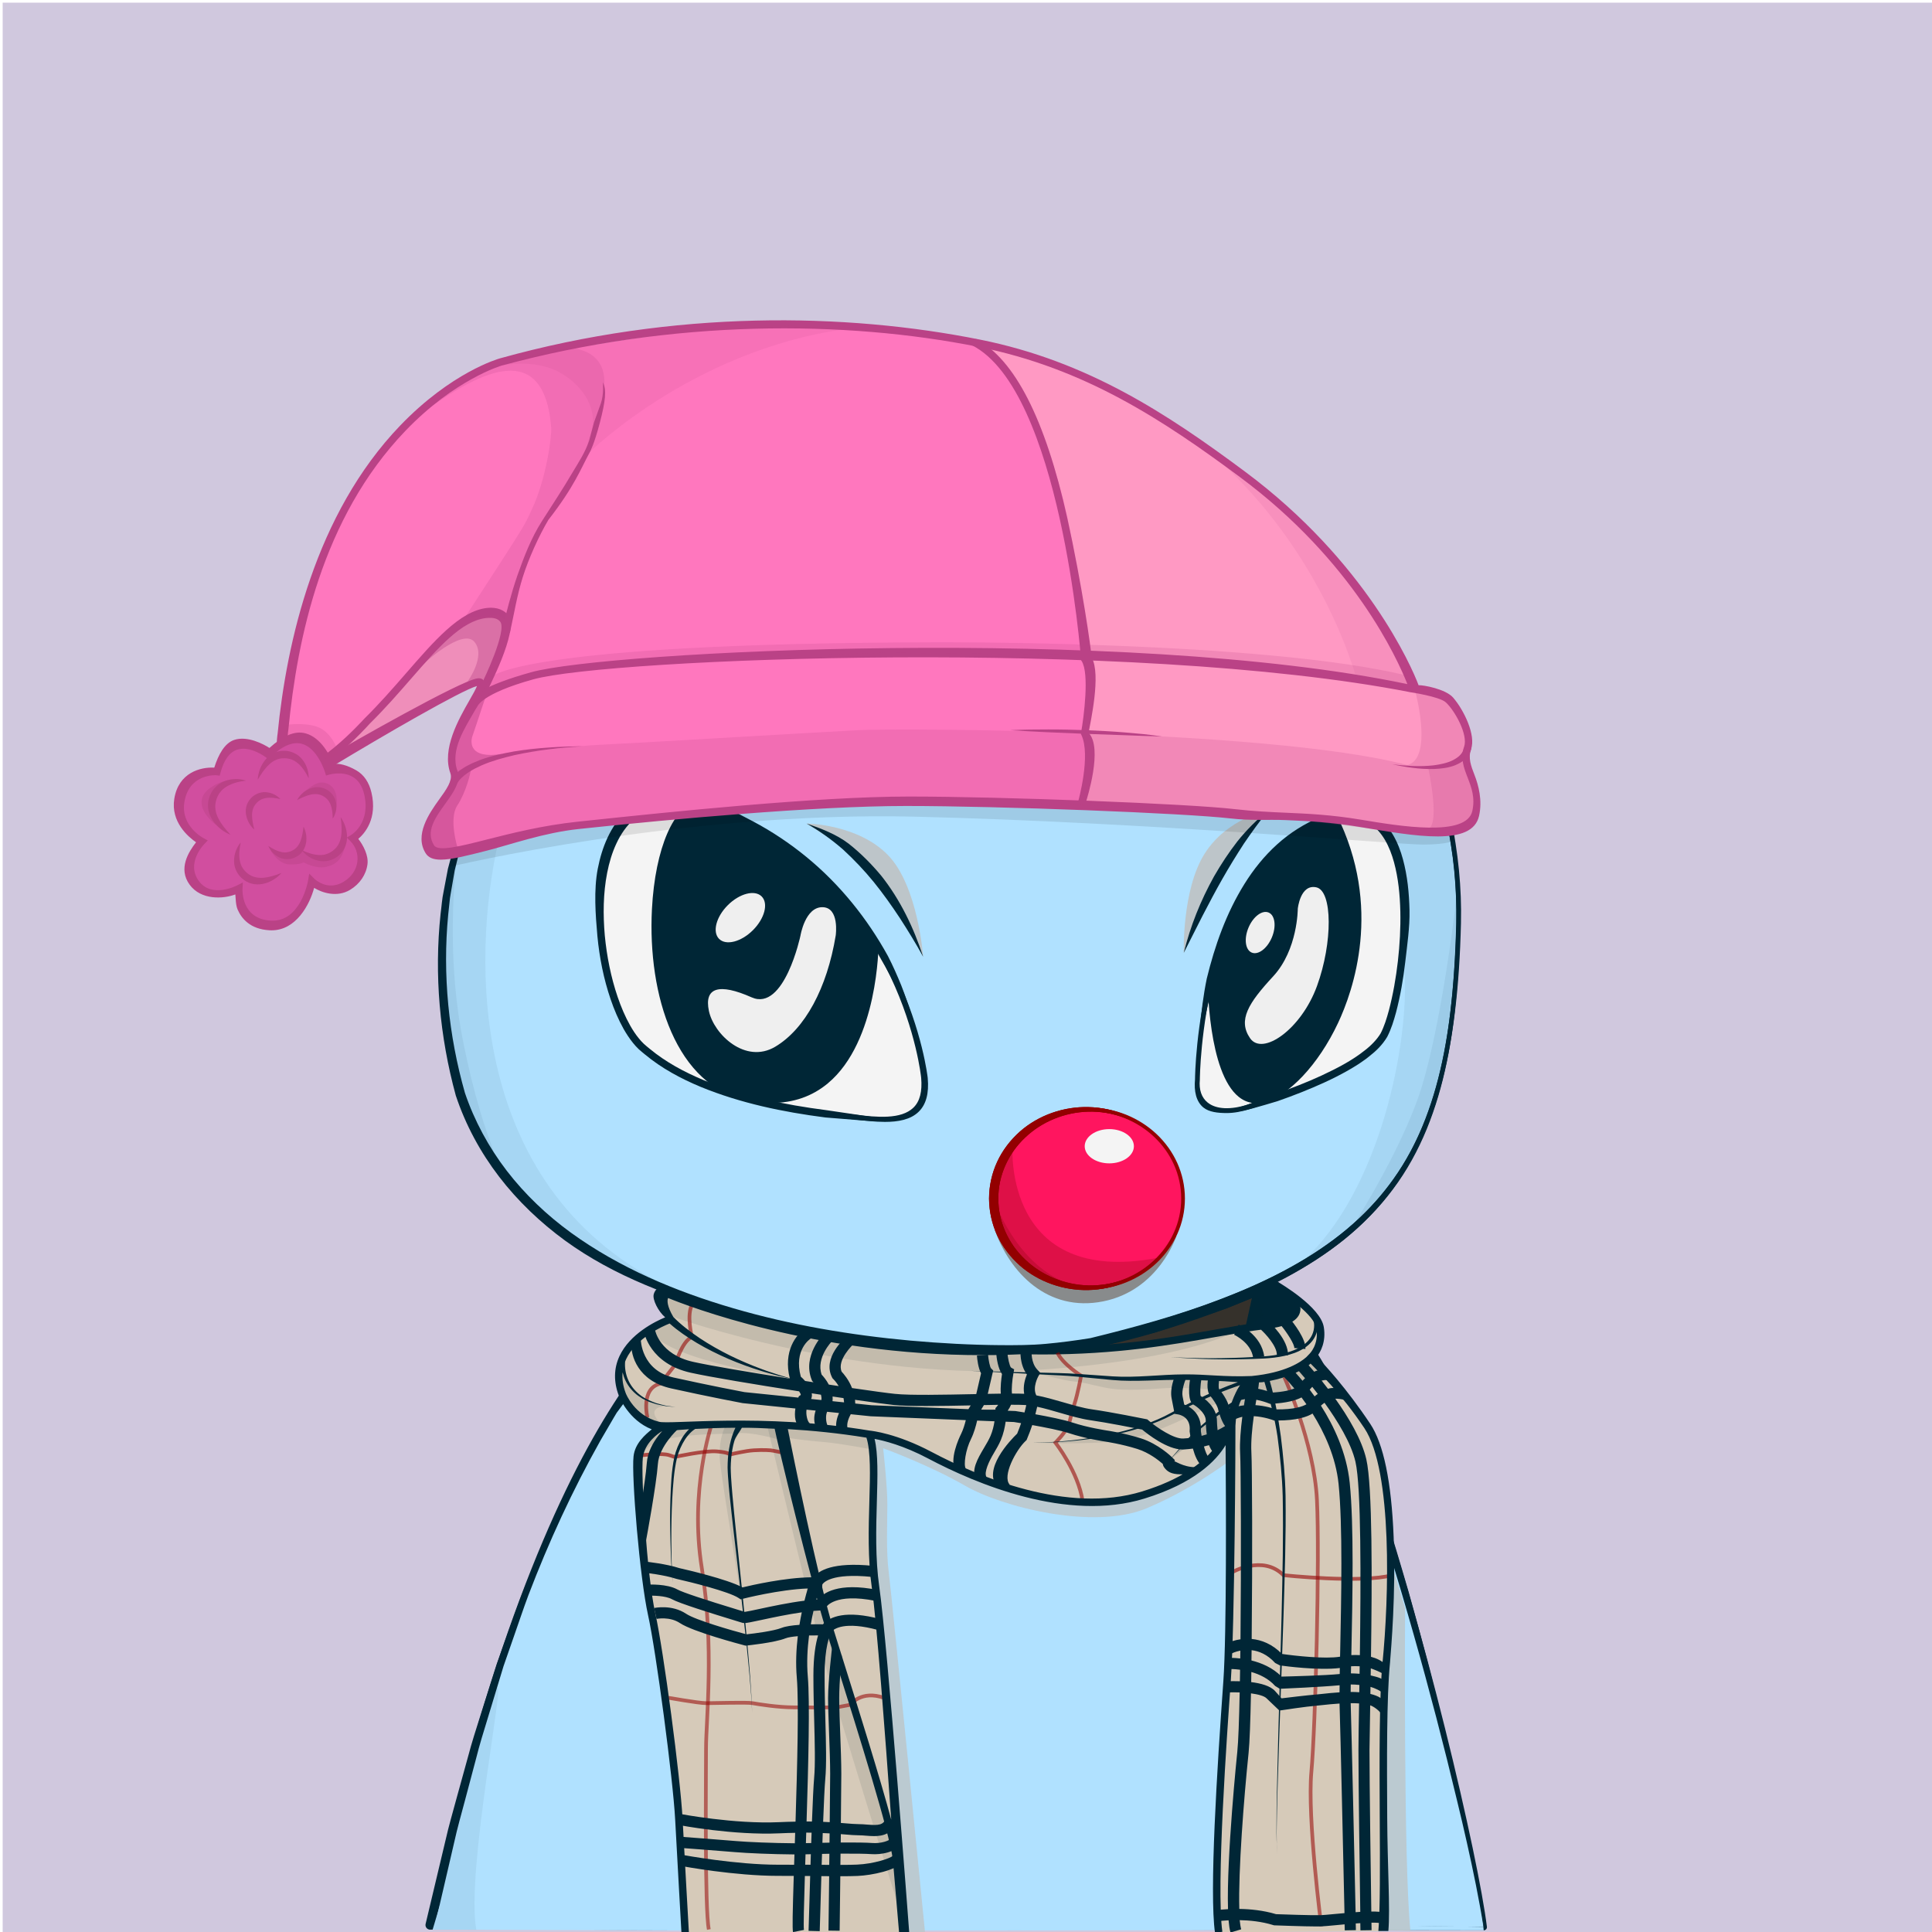 <svg xmlns="http://www.w3.org/2000/svg" xmlns:xlink="http://www.w3.org/1999/xlink" version="1.2" viewBox="0 0 520 520" fill="none">
<!-- Background / Purple --> <path d="M520.47 0.72H0.72V520.47H520.47V0.72Z" fill="#D0C8DE"/>


<!-- Type / Blue Body --> <path d="M399.34 519.56L115.79 518.97C115.53 518.97 115.28 518.85 115.12 518.65C114.96 518.45 114.89 518.18 114.95 517.93C146.9 372.14 188.1 351.75 189.84 350.95C189.94 350.9 190.06 350.87 190.17 350.87L337.22 346.77C337.3 346.76 337.43 346.78 337.52 346.82C338.16 347.04 353.31 352.7 367.93 393.63C383.16 436.26 397.96 500.19 400.2 518.6C400.23 518.85 400.15 519.09 399.99 519.27C399.82 519.45 399.58 519.56 399.34 519.56ZM116.85 517.26L398.36 517.84C395.76 498.32 381.24 436.01 366.31 394.2C352.74 356.21 338.58 349.15 337.08 348.49L190.41 352.58C187.69 354.04 147.59 377.75 116.85 517.26Z" fill="#002636"/>
<path d="M399.34 518.7C397 499.37 381.76 434.92 367.12 393.91C352.47 352.9 337.24 347.63 337.24 347.63L190.19 351.73C190.19 351.73 148.01 371.06 115.79 518.11L399.34 518.7Z" fill="#B0E1FF"/>
<path d="M397.72 507.23C397.06 503.42 396.32 499.64 395.57 495.85C394.04 488.28 392.42 480.73 390.66 473.21C387.12 458.18 383.29 443.22 379.1 428.35C376.94 420.93 374.75 413.52 372.36 406.17C370.01 398.81 367.49 391.49 364.57 384.29C361.64 377.11 358.29 370.06 354.07 363.47C351.98 360.17 349.63 357.02 347.01 354.08C345.68 352.62 344.3 351.21 342.76 349.94C341.2 348.65 339.69 347.48 337.59 346.58C337.49 346.54 337.38 346.51 337.26 346.52H337.2C312.69 347.2 288.19 348.19 263.69 349.02C251.44 349.47 239.19 349.88 226.93 350.24C214.68 350.61 202.43 351.04 190.17 351.29H190.15C190.1 351.29 190.05 351.3 190 351.33C188.22 352.29 186.66 353.44 185.14 354.68L182.91 356.58C182.2 357.24 181.52 357.94 180.82 358.62C180.14 359.31 179.41 359.97 178.77 360.69L176.85 362.88L174.93 365.07C174.31 365.82 173.74 366.6 173.14 367.36C171.97 368.91 170.75 370.42 169.62 371.99L166.37 376.81L164.74 379.22C164.22 380.04 163.74 380.88 163.24 381.71L160.27 386.71C152.59 400.18 146.31 414.38 140.61 428.77C139.21 432.38 137.97 436.05 136.64 439.68L134.67 445.14L133.69 447.87L132.81 450.64L129.31 461.71C128.14 465.4 126.95 469.08 125.97 472.83L122.88 484.02C121.88 487.76 120.77 491.47 119.93 495.25L114.55 517.84C114.53 517.93 114.52 518.03 114.52 518.12C114.52 518.8 115.07 519.36 115.75 519.37H115.78C132.24 519.07 151.62 519.35 186.94 519.57C210.64 519.72 234.41 519.65 258.04 519.48L399.43 518.78C399.03 514.84 398.39 511.02 397.72 507.23ZM257.08 517.33C233.46 517.06 209.96 517.07 186.41 516.94C163.39 516.82 140.4 516.83 117.37 516.85L122.26 495.83C123.08 492.06 124.16 488.35 125.14 484.62L128.11 473.43C129.04 469.68 130.19 466 131.32 462.31L134.68 451.24L135.52 448.47L136.47 445.74L138.37 440.28C139.65 436.64 140.86 432.98 142.21 429.37C147.71 414.97 154.06 401.17 161.61 387.72L164.52 382.73C165.01 381.9 165.48 381.06 165.99 380.24L171.09 373.37C172.2 371.8 174.06 369.75 175.21 368.21C175.8 367.45 176.36 366.66 176.97 365.92L178.86 363.74L180.75 361.56C181.39 360.84 182.09 360.19 182.76 359.5C183.44 358.83 184.11 358.13 184.8 357.47L186.97 355.59C188.43 354.37 190.55 353.68 192.16 352.79L192.89 352.47C205.14 352.04 214.75 351.48 227 351.16C239.25 350.84 251.51 350.56 263.77 350.33C288.2 349.8 312.7 349.17 337.12 348.49C338.54 349.13 340.03 350.5 341.37 351.65C342.8 352.84 344.12 354.2 345.38 355.6C347.87 358.43 350.14 361.5 352.17 364.72C356.29 371.13 359.66 378.05 362.58 385.13C365.5 392.22 368.05 399.48 370.44 406.81C372.87 414.12 375.1 421.5 377.29 428.88C381.66 443.66 385.71 458.55 389.45 473.51C391.28 481 393.15 488.48 394.83 496.01C396.51 503.49 398.1 511.18 399.28 518.61L257.08 517.33Z" fill="#002636"/>
<path opacity="0.06" d="M185.38 357.16C185.38 357.16 224.37 377.66 278.59 377.01C278.59 377.01 308.94 378.99 341.45 351.73C341.45 351.73 339.4 349.62 337.08 348.49C334.74 347.36 197.65 350.87 193.25 352.24C188.85 353.62 185.38 357.16 185.38 357.16Z" fill="#002636"/>
<path opacity="0.09" d="M200.36 354.58C200.36 354.58 246.35 372.25 281.94 367.65C317.53 363.05 334.95 348.77 334.95 348.77L298.88 359.42L281.69 363.78L257.46 363.02L234.73 360.88L200.36 354.58Z" fill="#002636"/>
<path d="M81.22 187.89C81.22 187.89 109.73 113.29 222.61 103.14C335.49 92.99 394.07 182.82 392.51 248.82C390.95 314.82 372.2 342.17 293.7 361.3C293.7 361.3 284.52 362.86 277.49 363.16C270.46 363.45 150.95 366.97 124.58 296.67C124.58 296.67 108.96 251.56 129.66 210.94C129.66 210.94 143.71 184.46 134.14 178.99C120.69 171.31 66.38 229.29 81.22 187.89Z" fill="#B0E1FF"/>
<path d="M81.1 187.84C83.5 182.13 86.65 176.79 90.11 171.67C93.58 166.56 97.42 161.7 101.57 157.13C109.91 148.02 119.34 139.89 129.62 133.02C134.72 129.51 140.12 126.49 145.57 123.56C151.09 120.77 156.7 118.14 162.48 115.91C174 111.39 185.96 107.96 198.11 105.58C210.27 103.25 222.59 101.76 235 101.33C247.4 100.91 259.86 101.85 272.06 104.2C284.25 106.56 296.19 110.33 307.42 115.66C318.65 120.95 329.2 127.67 338.75 135.58C357.79 151.48 372.74 172.1 382.19 194.95C383.42 197.79 384.4 200.72 385.48 203.62C386.39 206.58 387.44 209.49 388.17 212.5C389.85 218.45 391.02 224.54 391.91 230.66C392.76 236.79 393.05 242.99 392.99 249.18C392.85 255.35 392.55 261.53 392.01 267.69C390.91 279.98 388.73 292.33 384.02 303.87C381.66 309.62 378.65 315.13 374.9 320.11C371.17 325.11 366.76 329.58 361.92 333.5C352.2 341.33 340.96 346.99 329.43 351.47C317.89 356.02 290.25 365.55 269.44 363.52C261.26 363.49 253.09 363.08 244.94 362.39C228.65 360.97 212.42 358.33 196.65 353.77C180.94 349.16 165.5 343.64 152.11 333.92C145.45 329.05 139.39 323.3 134.35 316.73C129.31 310.15 125.32 302.81 122.68 294.87C118.34 278.98 116.84 262.37 118.58 246.01C118.86 243.97 118.96 241.92 119.41 239.9L120.56 233.84C121.64 229.87 122.56 225.86 124.09 222.04C125.33 218.12 127.26 214.46 128.94 210.72C130.81 207.14 132.47 203.44 133.88 199.65C135.25 195.86 136.43 191.95 136.74 187.98C136.88 186.01 136.75 183.98 135.98 182.24C135.21 180.51 133.59 179.21 131.68 179.06C129.76 178.88 127.77 179.37 125.88 180C123.98 180.64 122.13 181.47 120.32 182.38C116.7 184.2 113.2 186.28 109.75 188.44C102.83 192.71 96.16 197.44 88.84 201.1C86.99 201.97 85.1 202.81 83.03 203.1C82.02 203.22 80.87 203.22 79.97 202.55C79.05 201.91 78.71 200.79 78.6 199.77C78.39 197.69 78.84 195.66 79.31 193.68C79.77 191.71 80.41 189.77 81.1 187.84ZM81.34 187.93C80.67 189.85 80.04 191.78 79.56 193.75C79.1 195.71 78.68 197.74 78.9 199.73C79.01 200.7 79.35 201.71 80.15 202.26C80.92 202.84 81.99 202.85 82.96 202.73C84.94 202.44 86.82 201.6 88.64 200.73C95.88 197.05 102.53 192.28 109.43 187.96C112.88 185.79 116.34 183.63 119.98 181.74C121.8 180.8 123.66 179.93 125.6 179.24C127.54 178.56 129.59 178 131.75 178.17C133.95 178.29 135.97 179.85 136.86 181.82C137.77 183.8 137.92 185.98 137.81 188.05C137.55 192.22 136.4 196.21 135.07 200.09C133.7 203.96 132.08 207.73 130.24 211.4C128.65 215.11 126.81 218.72 125.66 222.6C124.22 226.38 123.38 230.34 122.39 234.25L121.36 240.21C121.16 241.2 121.04 242.2 120.95 243.21L120.63 246.22C119.08 262.28 120.73 278.67 125.13 294.14C127.66 301.62 131.54 308.8 136.41 315.13C141.29 321.47 147.17 327.05 153.67 331.78C166.72 341.23 181.83 347.59 197.33 352.11C212.86 356.65 228.93 359.35 245.08 360.83C253.16 361.55 261.27 361.99 269.37 362.05C273.43 362.07 277.47 362.07 281.46 361.7C285.47 361.34 289.5 360.8 293.48 360.16L293.4 360.18C305.34 357.25 317.23 354.02 328.69 349.61C340.15 345.27 351.27 339.8 360.86 332.21C365.64 328.42 369.99 324.08 373.69 319.22C377.41 314.38 380.4 308.99 382.76 303.35C387.47 292.03 389.72 279.81 390.89 267.59C391.47 261.47 391.81 255.32 391.99 249.16C392.09 243.02 391.84 236.87 391.04 230.77C390.18 224.69 389.12 218.61 387.39 212.71C386.65 209.72 385.59 206.83 384.68 203.9C383.6 201.02 382.6 198.11 381.37 195.29C371.93 172.57 356.78 152.28 337.75 136.79C318.68 121.32 295.71 110.92 271.64 106.39C259.6 104.1 247.31 103.3 235.06 103.57C222.81 103.91 210.56 105.3 198.49 107.53C174.39 111.99 150.73 120.25 130.1 133.75C119.76 140.42 110.24 148.38 101.92 157.45C97.76 161.99 93.9 166.81 90.41 171.88C86.93 176.95 83.75 182.28 81.34 187.93Z" fill="#002636"/>
<path opacity="0.06" d="M88.84 175.45C88.84 175.45 85.13 186.91 87.55 189.81C89.97 192.71 127.09 166.41 144.84 174.64C144.84 174.64 145.72 175.93 145.81 179.32C145.89 182.47 145.25 188.03 144.44 192.88C143.63 197.72 137.34 213.68 134.84 223.54C127.26 253.39 124.35 316.33 176.15 344.41L170.34 342.8L151.78 332.79L134.84 315.04L125.8 300.19L122.73 289.38L119.34 273.56L119.02 259.52L119.83 242.9L122.25 230.31L125.96 218.69L130.32 209.17L134.19 201.59L136.21 194.65L137.81 188.06L136.85 182.71L134.51 179.4L127.65 178.75L123.53 180.44L112 186.18L99.65 194.01L94.57 197.08L86.9 201.36L81.82 202.09L79.88 200.07C79.88 200.07 79.07 195.39 79.32 195.23C79.57 195.07 81.66 187.24 81.66 187.24C81.66 187.24 84.65 181.91 84.81 181.67C84.97 181.43 88.84 175.45 88.84 175.45Z" fill="#002636"/>
<path opacity="0.06" d="M127.65 178.76L131.93 177.07L137.3 176.24L142.82 176.31C142.82 176.31 144.2 176.48 144.14 177.82C144.08 179.15 136.94 193.98 136.94 193.98L137.42 188.84L136.88 183.15L134.52 179.42L130.92 177.96L127.65 178.76Z" fill="#002636"/>
<path d="M129.14 177.26C130.64 176.89 132.15 176.6 133.67 176.4C135.19 176.19 136.72 176.07 138.25 176.05C139.78 176 141.3 176.13 142.81 176.3C141.29 176.28 139.78 176.3 138.27 176.48C136.77 176.64 135.28 176.89 133.82 177.24C132.36 177.58 130.91 177.99 129.5 178.49C128.1 178.98 124.43 180.25 124.22 179.83C124.01 179.41 123.29 179.53 129.14 177.26Z" fill="#002636"/>
<path opacity="0.06" d="M392.23 239.84C392.23 239.84 387.94 278.32 381.48 296.08C375.02 313.84 361.9 333.5 361.9 333.5L368.34 326.5L375.6 318.59L381.41 308.1L385.93 296.8L389 286.15L390.78 274.21L391.75 261.14L392.56 247.58L392.23 239.84Z" fill="#002636"/>
<path opacity="0.06" d="M124.08 222.05C124.08 222.05 118.78 250.73 124.59 280.02C130.4 309.31 137.66 319.72 137.66 319.72L131.73 311.37L125.8 300.19L121.32 286.43L119.38 271.54L119.02 254.96L119.83 242.9L124.08 222.05Z" fill="#002636"/>
<path d="M199.14 516.66L199.13 519.65L116.44 519.37L118.32 513.06L181.39 512.97L199.14 516.66Z" fill="#B0E1FF"/>
<path opacity="0.06" d="M133.67 454.57C136.39 449.53 125.3 503.75 128.2 519.4L116.44 519.38C116.44 519.37 130.95 459.61 133.67 454.57Z" fill="#002636"/>
<path d="M399.24 518.61L399.34 519.56L356.71 519.49L356.75 518.3L356.76 517.98L399.24 518.61Z" fill="#B0E1FF"/>
<path opacity="0.06" d="M339.09 392.12C339.09 392.12 346.08 401.06 352.37 423.33C358.66 445.6 364.63 499.98 365.6 516.93L365.63 519.53L356.66 519.48L355.92 515.88V507.65L355.44 488.69L354.15 470.54L351.97 450.45L348.34 430.12L344.87 413.58L341.8 400.83L339.09 392.12Z" fill="#002636"/>
<path d="M352.49 464.23C353 470.32 353.55 476.41 353.83 482.52C354.25 488.62 354.46 494.73 354.74 500.83C355.11 506.61 354.14 513.38 354.37 519.18L356.73 519.48C356.77 516.73 357.03 512.62 357.05 509.87C357.07 506.8 357.09 503.73 356.98 500.67L356.66 491.47C356.56 488.4 356.25 485.35 356.05 482.29C355.64 476.17 354.95 470.07 354.31 463.97C352.89 451.78 351.08 439.64 348.66 427.61C346.15 415.61 343.26 403.66 339.08 392.12C339.06 392.07 339 392.04 338.94 392.06C338.89 392.08 338.86 392.14 338.88 392.2C342.79 403.8 344.53 415.8 346.76 427.81C348.99 439.84 351.28 452.07 352.49 464.23Z" fill="#002636"/>
<path d="M201.84 516.99V519.65L354.39 519.49L354.34 517.85L223.06 514.56L201.84 516.99Z" fill="#B0E1FF"/>
<path opacity="0.06" d="M217.28 403.99C217.28 403.99 220.88 402.54 219.59 410.93C218.3 419.32 213.84 493.52 215.13 519.66H201.84L200.87 495.49L204.42 449.66L207.08 431.83L209.08 421L212.41 411.97L213.73 408.71L215.34 405.39L217.28 403.99Z" fill="#002636"/>
<path d="M201.81 518.11C201.81 517.62 201.8 517.13 201.81 516.64C201.89 503.85 202.12 491.05 202.84 478.26C203.59 465.48 204.06 452.7 205.71 440.01C206.52 433.66 207.49 427.33 209.03 421.12C209.8 418.02 210.66 414.93 211.76 411.93C212.3 410.43 212.93 408.96 213.66 407.54C214.03 406.84 214.43 406.14 214.9 405.51C215.36 404.89 215.91 404.23 216.58 403.96L216.62 403.94C216.67 403.92 216.7 403.86 216.68 403.81C216.66 403.76 216.6 403.73 216.55 403.75C215.7 404.06 215.2 404.72 214.69 405.35C214.19 405.99 213.77 406.68 213.38 407.39C212.61 408.81 211.94 410.28 211.37 411.78C210.21 414.78 209.27 417.86 208.43 420.96C206.75 427.16 205.64 433.52 204.69 439.86C202.83 452.57 201.56 465.35 200.61 478.15C199.67 490.95 198.97 503.79 199.16 516.65C199.17 517.13 199.19 517.62 199.2 518.11H201.81Z" fill="#002636"/>
<path opacity="0.06" d="M391.35 227.25L385.48 203.62L376.1 182.47L362.54 161.41L344.92 142.87L330.59 129.7L307.41 115.66L286.29 108.64L269.59 104.77L258.21 103.32L241.27 102.11L225.05 102.59L198.11 105.59L183.9 110.58C183.9 110.58 234.25 100.9 273.95 112.03C313.65 123.17 356.01 159.32 369.45 212.17C369.45 212.17 377.37 242.39 378.12 263.04C378.87 283.69 370.33 323.76 348.51 341.27L357.47 336.19L368.36 326.51L376.35 317.31L382.16 306.42L386.76 292.62L389.42 284.63L392.01 267.7L392.09 242.75L391.35 227.25Z" fill="#002636"/>
<path d="M345.88 141.56C323.42 120.53 283.79 96.62 222.63 102.13C164.14 107.39 128.68 130.24 109.23 148.49C88.13 168.28 80.77 187.11 80.7 187.3V187.31C77.65 195.83 77.3 200.65 79.62 202.49C83.41 205.5 93.08 199.27 104.27 192.05C115.6 184.75 128.09 176.78 133.34 179.79C142.26 184.89 129.3 210.01 129.16 210.27C108.57 250.67 123.89 296.05 124.05 296.52C147.52 359.12 244.02 363.55 270.82 363.55C274.57 363.55 276.96 363.46 277.59 363.44C284.58 363.15 293.79 361.6 293.92 361.57C369.4 344.18 391.58 317.82 393.22 248.47C394.12 210.7 375.98 169.74 345.88 141.56ZM391.94 248.44C391.09 284.36 385.18 305.63 371.54 321.86C357.31 338.79 333.28 350.65 293.67 360.3C293.58 360.32 284.45 361.86 277.54 362.15C272.42 362.37 151.7 366.56 125.27 296.09C125.11 295.64 109.97 250.78 130.31 210.87C130.89 209.78 144.35 184.08 134.36 178.37C133.4 177.82 132.28 177.58 131.01 177.58C124.37 177.58 115 182.85 104.76 189.45C94.88 195.81 84.66 202.39 81.61 199.96C80.39 198.99 79.66 195.82 83.1 186.23C83.52 185.15 111.84 113.4 222.76 103.42C283.47 97.96 322.74 121.66 345.02 142.51C374.84 170.44 392.82 211.03 391.94 248.44Z" fill="#002636"/>


<!-- Eyes / Regular Eyes --> <g style="mix-blend-mode:color-burn">
<path d="M217.1 221.65C217.1 221.65 230.86 221.79 238.99 230.14C247.11 238.5 248.47 257.51 248.47 257.51L240.12 240.85L230.97 230.41L217.1 221.65Z" fill="#BDC5C9"/>
</g>
<g style="mix-blend-mode:color-burn">
<path d="M318.61 256.46C318.61 256.46 318.1 239.47 324.22 229.78C330.34 220.09 341.43 218.09 341.43 218.09L331.37 230.03L318.61 256.46Z" fill="#BDC5C9"/>
</g>
<path d="M318.61 256.46C320.44 249.13 323.1 242.49 326.76 235.88C328.65 232.61 330.73 229.43 333.06 226.44C335.42 223.48 338.46 220.41 341.43 218.09C339.03 221.01 336.87 224.03 334.78 227.09C332.76 230.21 330.81 233.37 328.98 236.6C327.14 239.83 325.41 243.12 323.69 246.43L318.61 256.46Z" fill="#002636"/>
<path d="M248.47 257.52C246.52 253.94 244.39 250.5 242.21 247.12C239.99 243.76 237.67 240.48 235.15 237.37C232.62 234.27 229.86 231.37 226.92 228.66C223.9 226.03 220.66 223.69 217.1 221.66C220.96 222.97 225.13 224.56 228.41 227.07C231.65 229.62 234.57 232.56 237.2 235.72C242.3 242.15 245.95 249.75 248.47 257.52Z" fill="#002636"/>
<path d="M322.29 290.56C322.29 290.56 322.34 235.59 354.67 221.27C387 206.95 378.1 270.88 371.94 279.51C365.77 288.14 345.48 294.91 336.19 297.88C326.9 300.85 321.62 297.29 322.29 290.56Z" fill="#F4F4F4"/>
<path d="M330.17 299.58C327.75 299.58 325.41 299.31 323.91 298.1C321.92 296.49 321.34 293.65 321.64 290.52C321.65 288.9 322.39 234.85 354.41 220.67C362.37 217.14 368.53 217.96 372.72 223.1C383.28 236.06 377.06 273.45 372.47 279.88C365.93 289.03 343.7 296.15 336.39 298.5C334.13 299.22 332.03 299.58 330.17 299.58ZM363.16 219.84C360.72 219.84 357.97 220.51 354.94 221.86C323.36 235.85 322.94 290.01 322.94 290.56V290.62C322.67 293.31 323.4 295.43 325.04 296.75C327.33 298.6 331.23 298.78 336 297.25C343.2 294.94 365.12 287.92 371.42 279.12C373.49 276.22 376.23 265.73 377.05 253.84C377.6 245.78 377.64 231.19 371.73 223.92C369.5 221.2 366.64 219.84 363.16 219.84Z" fill="#002636"/>
<path d="M249.05 290.2C249.05 290.2 244.08 241.2 197.48 219.61C150.88 198.02 157.63 267.97 172.79 281.86C187.95 295.75 217.1 299.31 226.94 300.31C236.78 301.31 250.31 304.49 249.05 290.2Z" fill="#F4F4F4"/>
<path d="M238.18 301.96C235.49 301.96 232.62 301.62 229.9 301.29C228.87 301.17 227.85 301.05 226.87 300.95C195.07 297.72 179.67 289.05 172.35 282.34C162.44 273.26 155.43 239.25 166.22 223.06C170.55 216.56 179.54 210.58 197.76 219.02C244.16 240.52 249.65 289.64 249.7 290.14V290.15C250.07 294.31 249.26 297.3 247.23 299.26C245.07 301.35 241.79 301.96 238.18 301.96ZM181.75 216.19C175.55 216.19 170.66 218.73 167.29 223.78C157.14 239.01 163.65 272.62 173.22 281.38C186.91 293.93 212.79 298.22 227 299.66C227.99 299.76 229.01 299.88 230.05 300.01C236.12 300.73 242.53 301.34 245.85 298.12C247.58 296.44 248.26 293.81 247.93 290.06C247.86 289.39 242.83 241.35 197.2 220.21C191.42 217.52 186.25 216.19 181.75 216.19Z" fill="#002636"/>
<path d="M325.55 263.57C325.55 263.57 325.53 299.51 339.91 296.2C354.29 292.89 377.4 255.56 359.28 219.48C359.28 219.48 334.14 224.9 325.55 263.57Z" fill="#002636"/>
<path d="M338.09 296.92C336.39 296.92 334.83 296.36 333.43 295.24C325.13 288.63 325.05 264.59 325.05 263.57L325.06 263.46C333.62 224.92 358.92 219.04 359.18 218.99L359.56 218.91L359.73 219.26C372.21 244.12 364.17 266.77 360.13 275.35C354.86 286.56 346.78 295.13 340.02 296.69C339.36 296.84 338.72 296.92 338.09 296.92ZM326.05 263.63C326.06 264.92 326.31 288.29 334.05 294.46C335.74 295.81 337.62 296.22 339.79 295.72C346.26 294.23 354.07 285.87 359.22 274.93C363.18 266.52 371.03 244.4 359.01 220.07C355.88 220.95 333.91 228.35 326.05 263.63Z" fill="#002636"/>
<path d="M349.3 244.59C349.3 244.59 349.32 255.61 342.67 262.79C336.02 269.97 333.12 274.56 336.45 279.43C339.78 284.3 350.2 277.1 354.47 265.39C358.74 253.68 358.66 239.8 354.31 238.83C349.96 237.86 349.3 244.59 349.3 244.59Z" fill="#EFEFEF"/>
<path d="M342.318 252.323C343.573 249.346 343.184 246.339 341.448 245.608C339.713 244.876 337.289 246.697 336.034 249.674C334.779 252.651 335.168 255.658 336.904 256.389C338.639 257.121 341.063 255.3 342.318 252.323Z" fill="#EFEFEF"/>
<path d="M235.95 254.14C235.95 254.14 236.09 302.14 201.64 295.78C167.19 289.42 172.22 217.65 188.01 216.39C188.02 216.39 215.78 224.38 235.95 254.14Z" fill="#002636"/>
<path d="M207.66 296.86C205.71 296.86 203.67 296.66 201.56 296.27C181.89 292.64 174.29 267.77 175.47 244.73C176.32 228.27 181.46 216.4 187.98 215.88L188.07 215.87L188.16 215.9C188.44 215.98 216.33 224.29 236.37 253.85L236.46 253.98V254.13C236.46 254.39 236.38 280.26 222.84 291.56C218.62 295.09 213.53 296.86 207.66 296.86ZM187.97 216.9C182.1 217.48 177.28 229.18 176.47 244.79C175.31 267.39 182.67 291.77 201.74 295.29C209.94 296.8 216.82 295.29 222.2 290.8C234.84 280.24 235.43 256.42 235.45 254.29C216.17 225.95 189.69 217.43 187.97 216.9Z" fill="#002636"/>
<path d="M215.44 251.85C215.44 251.85 211.1 272.34 202.31 268.44C193.52 264.54 189.48 265.78 190.8 272.09C192.12 278.4 200.63 286.49 208.65 281.73C216.66 276.97 222.6 265.98 224.94 251.76C224.94 251.76 226.01 244.19 221.34 244.17C216.68 244.15 215.44 251.85 215.44 251.85Z" fill="#EFEFEF"/>
<path d="M202.64 250.372C205.807 247.22 206.869 243.152 205.01 241.284C203.152 239.417 199.079 240.458 195.911 243.609C192.744 246.76 191.682 250.829 193.54 252.696C195.399 254.564 199.472 253.523 202.64 250.372Z" fill="#EFEFEF"/>
<path d="M249.05 290.2C248.33 284.51 246.66 278.99 244.65 273.66C242.55 268.35 240.08 263.21 237.22 258.32C231.79 248.38 224.54 239.41 215.79 232.23C211.41 228.64 206.68 225.49 201.68 222.83C196.67 220.2 191.48 217.82 185.99 216.89C183.26 216.41 180.47 216.36 177.82 216.9C175.17 217.44 172.69 218.65 170.67 220.44C168.65 222.23 167.07 224.52 165.91 227.02C164.73 229.52 163.95 232.21 163.41 234.96C162.34 240.46 162.29 246.17 162.78 251.79C163.32 257.41 164.43 263 166.24 268.33C167.15 270.99 168.24 273.59 169.61 276.02C170.3 277.23 171.05 278.39 171.91 279.44C172.33 279.97 172.79 280.47 173.27 280.93C173.75 281.39 174.33 281.83 174.86 282.28C179.16 285.85 184.18 288.55 189.39 290.72C199.87 295.02 211.13 297.35 222.4 298.8L230.89 300.05C233.71 300.49 236.53 300.93 239.35 300.94C240.76 300.93 242.17 300.79 243.52 300.42C244.86 300.03 246.16 299.38 247.1 298.31C248.05 297.26 248.63 295.9 248.88 294.5C249.15 293.07 249.15 291.63 249.05 290.2ZM249.05 290.2C249.17 291.62 249.18 293.07 248.94 294.48C248.71 295.89 248.19 297.29 247.25 298.41C246.34 299.54 245.04 300.34 243.67 300.83C242.29 301.31 240.84 301.56 239.39 301.66C236.49 301.88 233.59 301.69 230.73 301.46L222.16 300.77C210.76 299.3 199.37 296.95 188.63 292.55C183.29 290.33 178.1 287.56 173.58 283.8C173.02 283.32 172.44 282.89 171.89 282.37C171.34 281.84 170.83 281.28 170.36 280.69C169.42 279.52 168.61 278.27 167.87 276.99C166.43 274.42 165.29 271.72 164.35 268.96C162.47 263.45 161.34 257.73 160.79 251.95C160.28 246.18 159.78 239.58 160.89 233.82C161.45 230.95 162.28 228.1 163.54 225.42C164.79 222.73 166.51 220.2 168.79 218.19C171.06 216.17 173.9 214.79 176.86 214.19C179.82 213.59 182.86 213.66 185.77 214.17C191.62 215.17 197.53 218.37 202.63 221.05C207.74 223.76 212.59 226.99 217.07 230.67C226.04 238.02 233.43 247.21 239 257.34C240.32 259.91 241.49 262.56 242.58 265.23C243.63 267.92 244.57 270.65 245.39 273.4C246.22 276.15 246.94 278.94 247.55 281.74C247.87 283.14 248.15 284.54 248.41 285.95C248.66 287.37 248.89 288.78 249.05 290.2Z" fill="#002636"/>
<path d="M322.29 290.56C322.36 286.03 322.63 281.5 322.96 276.96C323.31 272.42 323.88 267.89 324.8 263.4C326.96 254.53 330.05 245.78 334.93 237.94C337.36 234.03 340.28 230.38 343.73 227.27C347.17 224.15 351.16 221.64 355.47 219.86C357.64 218.99 359.95 218.36 362.37 218.22C364.77 218.07 367.79 218.27 369.94 219.53C372.1 220.78 373.74 222.69 374.95 224.74C376.16 226.8 376.99 229.02 377.6 231.26C378.82 235.76 379.26 240.37 379.37 244.96C379.47 249.55 378.74 254.41 378.22 258.96C377.69 263.5 376.92 268.02 375.75 272.47C375.14 274.7 374.48 276.9 373.37 279.07C372.07 281.25 370.36 282.9 368.51 284.33C367.62 285.1 366.63 285.7 365.68 286.38C364.7 286.98 363.73 287.62 362.72 288.17C360.71 289.3 358.67 290.34 356.59 291.29C352.43 293.2 348.18 294.87 343.88 296.37C341.7 297.04 339.51 297.67 337.32 298.28C335.12 298.89 332.79 299.37 330.47 299.3C329.89 299.32 329.31 299.21 328.73 299.16C328.16 299.02 327.58 298.95 327.04 298.73C325.93 298.39 324.9 297.77 324.12 296.93C323.32 296.1 322.78 295.05 322.49 293.96C322.22 292.83 322.2 291.69 322.29 290.56ZM322.29 290.56C322.22 291.69 322.25 292.83 322.54 293.93C322.86 295.02 323.45 296.01 324.26 296.78C325.06 297.56 326.1 298.05 327.17 298.31C327.69 298.49 328.26 298.49 328.8 298.57C329.36 298.56 329.9 298.62 330.46 298.55C332.68 298.39 334.78 297.7 336.88 296.9C339 296.12 341.12 295.31 343.21 294.47C347.46 292.95 351.68 291.36 355.75 289.46C359.8 287.56 363.83 285.5 367.27 282.76C369 281.44 370.58 279.83 371.61 278.12C372.57 276.25 373.24 274.09 373.82 271.95C374.96 267.63 375.72 263.19 376.24 258.73C376.75 254.27 377 249.77 376.9 245.29C376.79 240.82 376.36 236.34 375.2 232.08C374.62 229.96 373.84 227.9 372.75 226.04C371.66 224.2 370.24 222.57 368.45 221.54C366.67 220.5 364.58 220.08 362.47 220.21C360.35 220.33 358.23 220.89 356.2 221.71C352.14 223.39 348.34 225.77 345.07 228.75C341.78 231.71 338.97 235.21 336.62 239C331.91 246.59 328.84 255.15 326.75 263.87C324.45 272.54 322.45 281.48 322.29 290.56Z" fill="#002636"/>


<!-- Details / Burberry Scarf --> <g style="mix-blend-mode:color-burn" opacity="0.85">
<path d="M378.18 432.86C378.18 432.86 377.73 501.3 379.61 519.7L369.19 519.49C369.19 519.49 362.34 468.27 363.84 465.64C365.34 463.01 374.23 419.7 374.23 419.7L378.18 432.86Z" fill="#BDC5C9"/>
</g>
<g style="mix-blend-mode:color-burn" opacity="0.85">
<path d="M248.97 520.07C248.97 520.07 239.96 428.84 239.21 423.21C238.46 417.58 238.83 409.7 238.83 404.81C238.83 399.92 237.7 389.79 237.7 389.79C237.7 389.79 250.09 394.29 259.85 399.93C269.61 405.57 294.39 411.94 308.65 405.94C322.92 399.93 333.81 391.01 333.81 391.01L327.67 380.19L216.24 376.81L241.95 520.13L248.97 520.07Z" fill="#BDC5C9"/>
</g>
<path d="M371.91 519.79C373.04 506.84 371.35 464.32 373.04 447.43C374.73 430.54 375.86 395.62 367.97 383.8C360.09 371.97 353.05 365.22 353.05 365.22C353.05 365.22 356.15 362.4 355.3 357.34C354.46 352.27 342.63 345.51 342.63 345.51C321.51 356.49 293.64 361.84 293.64 361.84C231.13 370.85 179.89 347.76 179.89 347.76C179.89 347.76 177.07 349.45 180.45 355.08C180.45 355.08 162.15 361.37 167.5 375.35C167.5 375.35 170.32 382.67 177.64 384.36C177.64 384.36 172.57 387.18 172.01 392.24C171.45 397.31 173.14 424.34 175.39 434.47C177.64 444.6 182.15 478.96 182.71 489.66C183.27 500.36 184.4 520.07 184.4 520.07H242.96C242.96 520.07 237.89 442.92 235.64 427.16C233.39 411.39 236.77 393.37 233.95 386.05C233.95 386.05 240.71 386.61 250.28 391.68C259.85 396.75 285.76 409.14 307.72 402.38C329.68 395.62 330.81 383.8 330.81 383.8C330.81 383.8 331.37 436.73 330.25 452.5C329.12 468.27 326.31 508.25 328 520.07L371.91 519.79Z" fill="#D6CAB9"/>
<path d="M276.18 363.52C307.15 364.08 325.73 358.45 340.38 356.76C355.03 355.07 346.57 348.31 346.57 348.31L343.12 345.71L329.77 351.22L310.81 357.6L296.17 361.35L285.66 362.57L276.18 363.52Z" fill="#3A332B"/>
<path d="M280.51 364.56C279.09 364.56 277.64 364.55 276.16 364.52L276.08 362.52L285.56 361.58L295.99 360.37L310.57 356.63L329.46 350.27L343.28 344.56L347.19 347.51C347.57 347.81 350.7 350.42 349.88 353.27C349.2 355.64 346.13 357.1 340.51 357.75C336.46 358.22 332.18 358.98 327.22 359.85C315.3 361.97 300.67 364.56 280.51 364.56ZM342.98 346.86L330.16 352.16L311.14 358.57L298.27 361.87C309.61 360.96 318.85 359.32 326.86 357.9C331.85 357.02 336.16 356.25 340.27 355.78C346.62 355.05 347.75 353.4 347.95 352.73C348.34 351.38 346.6 349.62 345.96 349.1L342.98 346.86Z" fill="#002636"/>
<path d="M337.85 347.61L335.74 357.18C335.74 357.18 347.57 356.9 348.69 353.38C349.82 349.86 343.13 345.71 343.13 345.71L337.85 347.61Z" fill="#002636"/>
<path d="M335.11 357.7L337.42 347.24L343.19 345.16L343.4 345.29C343.69 345.47 350.4 349.69 349.17 353.54C347.97 357.29 337 357.66 335.75 357.69L335.11 357.7ZM338.27 347.99L336.36 356.66C339.91 356.5 347.42 355.68 348.21 353.23C349.01 350.74 344.94 347.48 343.06 346.26L338.27 347.99Z" fill="#002636"/>
<path opacity="0.09" d="M181.25 354.46C181.25 354.46 230.67 372.19 280.6 368.62C330.53 365.05 340 353.95 340 353.95L338.27 347.99L309.59 358.27L287.44 362.77L264.44 364.73L247.65 363.33L214.8 358.64L192.09 352.26L179.16 347.28L178.95 351.88L181.25 354.46Z" fill="#002636"/>
<path opacity="0.09" d="M211.43 370.66C211.43 370.66 181.12 366.39 175.3 358.69L180.13 356.06L189.28 361.83L198.1 366.33L211.43 370.66Z" fill="#002636"/>
<path opacity="0.09" d="M179.24 378.48C179.24 378.48 173.7 378.45 177.36 382.67L175.11 383.09L168.77 378.44L166.38 368.73L166.94 366.9L169.33 372.25L171.82 375.72L174.14 377.04L176.64 377.94L179.24 378.48Z" fill="#002636"/>
<path d="M354.51 355.16C354.99 357.19 354.46 359.28 353.24 360.86C352.02 362.44 350.28 363.44 348.51 364.12C344.92 365.45 341.1 365.66 337.39 365.76C333.66 365.88 329.93 365.91 326.2 365.83C324.34 365.79 322.47 365.72 320.61 365.62C318.75 365.54 316.89 365.35 315.03 365.4C316.89 365.31 318.76 365.46 320.62 365.49C322.48 365.54 324.34 365.57 326.21 365.57C329.93 365.57 333.66 365.45 337.37 365.25C341.08 365.07 344.82 364.77 348.23 363.42C349.9 362.73 351.49 361.76 352.53 360.34C353.57 358.96 353.96 357.06 353.54 355.46L354.51 355.16Z" fill="#002636"/>
<path opacity="0.09" d="M328.84 374.22C328.84 374.22 318.14 373.23 313.07 373.66C308 374.08 302.93 374.22 299.41 373.8C295.89 373.38 291.81 371.97 289.13 371.83C286.46 371.69 280.4 369.72 278.15 369.72L287.72 370L299.41 371.43L305.88 370.99L317.56 370.29L334.74 371.28L333.78 372.81L328.84 374.22Z" fill="#002636"/>
<path opacity="0.09" d="M277.87 388.3C277.87 388.3 292.79 388.86 300.82 387.88C308.84 386.89 319.68 381.4 322.36 380.14C325.03 378.87 331.28 375.49 331.53 377.47L334.74 372.4L332.49 372.96L323.76 376.34L317.42 379.23L311.01 382.68L303.69 385L297.71 386.55L291.3 387.47L286.37 387.96L277.87 388.3Z" fill="#002636"/>
<path opacity="0.16" d="M314.48 393.37C314.48 393.37 319.41 388.44 322.65 388.44C325.89 388.44 326.17 390.55 326.17 390.55L328.56 388.58C328.56 388.58 330.95 383.37 330.95 382.95C330.95 382.53 331.54 377.46 331.54 377.46L326.03 381.96L320.4 386.75L314.48 393.37Z" fill="#002636"/>
<path opacity="0.09" d="M206.64 384.36C206.64 384.36 220.15 440.67 222.69 450.24C225.22 459.81 241.27 511.34 241.27 511.34L240.71 497.54L208.47 384.53L206.64 384.36Z" fill="#002636"/>
<path opacity="0.09" d="M332.78 380.42C332.78 380.42 337.28 374.23 341.51 375.35C341.51 375.35 350.8 375.63 356.71 371.41L352.67 367L346.71 369.58L337.46 372.21L334.18 375.35L332.78 380.42Z" fill="#002636"/>
<path opacity="0.09" d="M209.03 387.31C209.03 387.31 202.27 385.34 198.61 385.76C194.95 386.18 175.24 385.2 173.13 391.39V389L178.62 384.35C178.62 384.35 190.16 383.36 190.73 383.36C191.29 383.36 204.53 383.08 204.53 383.08L210.58 384.21L209.03 387.31Z" fill="#002636"/>
<path opacity="0.09" d="M212.46 387.08C212.46 387.08 217.62 387.83 221.56 388.11C225.5 388.39 233.95 389.99 233.95 389.99L233.01 386.14C233.01 386.14 209.83 384.17 210.58 384.22C211.33 384.26 212.46 387.08 212.46 387.08Z" fill="#002636"/>
<path opacity="0.09" d="M195.24 383.79C195.24 383.79 193.13 387.59 193.83 393.79C194.53 399.98 199.74 431.66 199.74 431.66L195.92 397.49L196.65 389.99L199.65 384.26L195.24 383.79Z" fill="#002636"/>
<path opacity="0.53" d="M191.53 383.42C191.53 383.42 185.52 401.06 188.9 422.09C192.28 443.11 190.03 463.01 190.03 470.52C190.03 478.03 189.65 513.69 190.78 519.32" stroke="#930000" stroke-miterlimit="10"/>
<path opacity="0.64" d="M172.85 391.68C172.85 391.68 178.17 390.98 180.17 391.68L181.58 392.15C181.58 392.15 189.56 390.37 192.94 390.65C196.32 390.93 196.41 391.49 196.41 391.49C196.41 391.49 198.76 390.93 201.1 390.55C203.45 390.17 206.45 390.27 207.39 390.36C208.33 390.45 210.77 391.02 210.77 391.02" stroke="#930000" stroke-miterlimit="10"/>
<path opacity="0.55" d="M179.19 456.86C179.61 456.86 187.78 458.41 190.17 458.41C192.56 458.41 201.01 458.13 202.56 458.41C204.11 458.69 209.32 459.54 213.68 459.54C218.04 459.54 224.38 459.68 225.93 459.4C227.48 459.12 228.89 458.84 228.89 458.84C228.89 458.84 231.71 454.76 238.04 457.01" stroke="#930000" stroke-miterlimit="10"/>
<path opacity="0.57" d="M174.26 381.54C174.26 381.54 172.29 373.66 177.78 372.39L181.72 367.32C181.72 367.32 183.55 360.98 186.22 359.86C186.22 359.86 184.67 353.81 186.36 350.99" stroke="#930000" stroke-miterlimit="10"/>
<path opacity="0.57" d="M291.39 404.07C290.26 396.19 284.07 388.3 284.07 388.3C284.07 388.3 286.89 385.48 287.59 383.51C288.29 381.54 288.15 380.98 289.14 378.02C290.13 375.06 290.97 370.28 290.97 370.28C290.97 370.28 285.9 367.04 284.63 364.09" stroke="#930000" stroke-miterlimit="10"/>
<path opacity="0.6" d="M331.56 423.21C331.56 423.21 339.82 418.33 345.45 423.96C345.45 423.96 366.47 426.21 374.73 423.96" stroke="#930000" stroke-miterlimit="10"/>
<path opacity="0.55" d="M345.67 370.65C345.67 370.65 353.71 388.3 354.46 403.69C355.21 419.08 354.08 464.51 352.96 476.9C351.83 489.29 355.64 518.47 355.64 518.47" stroke="#930000" stroke-miterlimit="10"/>
<path d="M230.69 501.86C229.36 501.92 227.9 501.94 226.19 501.94C226.2 500.94 226.21 499.92 226.23 498.91C229.93 498.88 233.11 498.93 234.59 499.04C236.97 499.22 241.2 498.6 242.43 496.15L239.75 494.81C239.44 495.43 237.12 496.22 234.83 496.05C233.3 495.93 230.05 495.88 226.28 495.91C226.29 495.16 226.3 494.41 226.31 493.66C226.67 493.69 227.01 493.72 227.33 493.74C228.87 493.87 230.09 493.97 231.15 493.97C231.77 493.97 232.43 494.02 233.13 494.08C233.8 494.13 234.52 494.19 235.26 494.19C237.65 494.19 240.18 493.59 241.31 490.27L238.47 489.3C237.8 491.26 236.53 491.34 233.36 491.09C232.64 491.03 231.89 490.97 231.14 490.97C230.2 490.97 229.04 490.87 227.56 490.75C227.17 490.72 226.76 490.68 226.32 490.65C226.39 484.54 226.44 479.35 226.44 477.45C226.44 474.36 226.28 470.19 226.13 466.17C226 462.61 225.87 459.25 225.87 457.06C225.87 452.5 226.56 445.74 226.57 445.67L224 443.01C223.97 443.29 222.88 452.35 222.88 457.06C222.88 459.31 223.01 462.69 223.14 466.28C223.29 470.28 223.44 474.41 223.44 477.45C223.44 479.32 223.39 484.42 223.32 490.44C222.76 490.41 222.17 490.38 221.55 490.35C221.75 485.11 221.95 480.72 222.12 478.9C222.48 474.99 222.33 469.42 222.15 462.98C222.05 459.06 221.94 455 221.94 450.99C221.94 443.28 223.3 440.09 223.81 439.15C224.45 438.44 227.26 436.25 236.37 438.73L237.16 435.84C227.46 433.2 223.4 435.31 221.82 436.87L221.78 436.83C221.74 436.88 221.64 437 221.51 437.19C220.74 437.17 219.56 437.16 218.23 437.19C218.45 435.92 218.69 434.71 218.95 433.58C219.67 433.52 220.38 433.47 221.06 433.44L222 433.41L222.38 432.55C222.4 432.51 224.63 428.68 235.64 430.88L236.23 427.94C225.47 425.78 221.49 428.85 220.19 430.48C220.03 430.49 219.87 430.51 219.71 430.52C220 429.42 220.28 428.45 220.52 427.66L221.21 427.79L221.34 426.45C221.58 426.05 223.63 423.3 234.66 424.43L234.96 421.45C224.05 420.34 220.32 422.79 219.05 424.46L218.48 424.25C218.47 424.29 218.43 424.38 218.38 424.53C211.24 424.61 202.27 426.66 199.85 427.25C195.75 425.02 184.5 422.43 182.84 422.06C179.35 420.91 174.09 420.35 173.87 420.33L173.56 423.31C173.61 423.31 178.78 423.87 181.97 424.93L182.12 424.97C185.88 425.81 196.21 428.38 198.79 430.1L199.35 430.47L200 430.3C200.11 430.27 209.76 427.82 217.42 427.54C217.14 428.47 216.83 429.59 216.52 430.83C212.21 431.37 207.66 432.35 204.35 433.06C202.71 433.41 201.01 433.78 200.45 433.84C200.2 433.76 199.76 433.63 199.19 433.45C189.32 430.45 183.65 428.55 182.34 427.82C179.51 426.25 174.74 426.48 174.2 426.51L174.37 429.5C175.58 429.43 179.12 429.46 180.87 430.44C182.87 431.55 191.24 434.16 198.31 436.32C199.07 436.55 199.58 436.71 199.71 436.75C199.89 436.81 200.07 436.85 200.33 436.85C200.98 436.85 202.11 436.62 204.99 436C207.96 435.36 211.95 434.51 215.8 433.96C215.58 435.03 215.36 436.15 215.17 437.33C213.28 437.46 211.45 437.71 210.33 438.16C208.27 438.98 203.07 439.66 200.91 439.88C197.01 438.85 187.23 436.05 184.69 434.36C180.82 431.78 176.25 432.76 176.06 432.8L176.71 435.73C176.75 435.72 180.25 435.01 183.02 436.86C186.51 439.18 198.99 442.49 200.4 442.86L200.66 442.93L200.93 442.9C201.24 442.87 208.46 442.14 211.44 440.95C212.11 440.68 213.32 440.5 214.73 440.38C214.31 443.91 214.13 447.73 214.46 451.52C215.03 458.04 214.59 475.15 214.12 490.3C212.75 490.32 211.28 490.37 209.69 490.44C197.63 490.99 183.16 488.24 183.01 488.21L182.44 491.16C183.04 491.28 197.41 494.01 209.82 493.44C211.32 493.37 212.71 493.33 214.02 493.31C213.99 494.26 213.96 495.2 213.93 496.12C207.99 496.08 201.15 495.79 198.06 495.52C193.78 495.15 183.69 494.4 183.59 494.39L183.37 497.38C183.47 497.39 193.55 498.13 197.8 498.5C201 498.78 207.81 499.08 213.83 499.12C213.8 500.09 213.77 501.01 213.74 501.9C212.39 501.89 210.94 501.89 209.38 501.89C198.02 501.89 184.08 499.31 183.94 499.29L183.39 502.24C183.97 502.35 197.74 504.89 209.38 504.89C210.91 504.89 212.32 504.89 213.64 504.9C213.33 514.87 213.24 519.03 213.44 520.02L216.38 519.44C216.23 518.54 216.4 512.41 216.63 504.92C217.12 504.92 217.6 504.93 218.06 504.93C217.82 512.61 217.65 519.08 217.63 519.69L220.63 519.77C220.63 519.62 220.82 512.93 221.07 504.96C221.81 504.97 222.51 504.97 223.17 504.98C223.07 512.92 222.99 519.47 222.99 519.62L225.99 519.66C225.99 519.51 226.08 512.94 226.17 504.99C227.94 504.99 229.45 504.97 230.84 504.91C234.75 504.74 241.22 503.35 242.69 501.28L240.26 499.52C239.62 500.18 235.15 501.67 230.69 501.86ZM223.29 493.46C223.28 494.28 223.27 495.11 223.26 495.95C222.63 495.96 221.99 495.97 221.35 495.99C221.38 495.11 221.41 494.23 221.44 493.37C222.09 493.39 222.71 493.42 223.29 493.46ZM218.34 496.06C217.88 496.07 217.4 496.08 216.91 496.08C216.94 495.15 216.97 494.2 217 493.25C217.5 493.25 217.97 493.26 218.44 493.27C218.41 494.19 218.38 495.12 218.34 496.06ZM220.19 440.17C219.54 442.33 218.93 445.74 218.93 450.99C218.93 455.04 219.04 459.12 219.14 463.06C219.3 469.15 219.46 474.9 219.12 478.63C218.95 480.52 218.74 484.97 218.54 490.27C218.07 490.26 217.59 490.26 217.09 490.25C217.58 474.62 218 457.94 217.42 451.23C217.1 447.51 217.31 443.7 217.76 440.19C218.6 440.18 219.42 440.17 220.19 440.17ZM216.72 501.89C216.75 500.97 216.78 500.03 216.81 499.09C217.3 499.08 217.77 499.07 218.24 499.06C218.21 500.01 218.18 500.96 218.15 501.9C217.69 501.89 217.21 501.89 216.72 501.89ZM221.15 501.92C221.18 500.95 221.21 499.97 221.25 498.98C221.91 498.97 222.57 498.95 223.23 498.94C223.22 499.94 223.21 500.94 223.19 501.93C222.55 501.93 221.87 501.93 221.15 501.92Z" fill="#002636"/>
<path d="M177.07 394.03C177.4 389.27 182.35 384.76 182.4 384.72L180.28 383.23C180.04 383.45 174.49 387.84 174.08 393.83C173.71 399.12 171.5 410.8 171.47 410.92L173.88 414.67C173.98 414.19 176.69 399.5 177.07 394.03Z" fill="#002636"/>
<path d="M368.79 458.99C369.79 459.3 371.39 460.56 371.68 461.22L373.23 459.01C372.46 457.25 371.04 456.46 368.84 455.92C368.85 455.3 368.86 454.66 368.87 454.02C369.96 454.33 371.68 455.1 372.1 455.68L373.32 453.1C372.31 451.72 370.86 451.4 368.92 450.95C368.93 450.32 368.94 449.69 368.95 449.04C369.69 449.3 371.83 450.11 372.33 450.61L372.97 448.05C371.88 446.96 370.46 446.31 369 445.93C369.3 425.38 369.42 399.99 367.74 392.74C366.52 387.44 362.92 381.42 359.4 376.47C359.99 376.44 361.17 376.55 361.82 376.79L361.91 374.26C360.1 373.6 358.83 373.36 357.42 373.79C356.83 373.01 356.26 372.28 355.71 371.6C356.19 371.45 356.71 371.38 357.23 371.47L357.44 368.82C355.95 368.58 354.87 368.63 353.72 369.2C352.37 367.6 351.45 366.6 351.31 366.45L349.1 368.49C349.13 368.53 349.97 369.44 351.25 370.95C350.99 371.2 350.76 371.43 350.57 371.64C349 369.77 347.89 368.66 347.73 368.51L345.63 370.65C345.67 370.69 346.78 371.79 348.37 373.71C347.3 374.16 345.46 374.64 342.28 374.82C341.64 374.58 340.26 374.1 338.64 373.79C338.79 373.01 338.88 371.71 338.89 371.69L335.96 371.9C335.94 372 335.81 372.6 335.63 373.53C334.71 373.56 333.79 373.7 332.96 374.03L333.53 376.95C333.84 376.83 334.71 376.62 335.08 376.58C334.99 377.11 334.9 377.66 334.81 378.25C333.72 378.37 332.61 378.61 331.55 379.04L332.27 382.03C332.82 381.81 333.79 381.45 334.37 381.34C333.94 384.65 333.63 388.24 333.78 391.02C333.99 394.79 334.09 419.79 333.88 441.22C332.36 441.43 331.06 441.88 330.16 442.36L331.56 445.01C331.65 444.96 332.52 444.53 333.84 444.27C333.83 444.98 333.82 445.68 333.81 446.38C332.22 446.19 331.12 446.22 330.99 446.22L331.09 449.22C331.12 449.22 332.2 449.2 333.77 449.41C333.75 450.46 333.74 451.5 333.72 452.51C332.28 452.46 331.12 452.49 330.61 452.51L330.73 455.51C331.6 455.47 332.61 455.48 333.66 455.52C333.51 462.92 333.3 468.79 333.02 471.5C332.98 471.84 330.1 499.93 330.52 513.85C328.9 513.93 327.85 514.07 327.73 514.09L328.15 517.06C328.18 517.06 329.15 516.93 330.67 516.85C330.79 518.21 330.95 519.33 331.19 520.13L334.07 519.28C333.9 518.69 333.77 517.85 333.67 516.81C336.31 516.86 339.57 517.17 342.7 518.14L342.89 518.2L343.09 518.21C343.45 518.22 350.93 518.51 354.44 518.51C354.9 518.51 355.3 518.51 355.6 518.49C356.33 518.46 357.66 518.34 359.35 518.18C360.07 518.11 360.95 518.03 361.9 517.94C361.92 518.93 361.93 519.51 361.94 519.56L364.94 519.5C364.94 519.44 364.92 518.8 364.9 517.7C365.31 517.67 365.73 517.64 366.13 517.62C366.15 518.81 366.16 519.51 366.16 519.56L369.16 519.51C369.16 519.46 369.15 518.72 369.13 517.49C370.31 517.47 371.24 517.52 371.69 517.67L372.64 514.82C371.89 514.57 370.66 514.48 369.09 514.49C368.94 504.09 368.6 480.36 368.6 471.1C368.63 468.61 368.7 464.35 368.79 458.99ZM365.85 455.47C365.09 455.41 364.31 455.39 363.53 455.39C363.53 454.76 363.54 454.1 363.55 453.38C364.3 453.38 365.1 453.42 365.88 453.5C365.87 454.17 365.86 454.83 365.85 455.47ZM336.81 390.84C336.66 388.12 337 384.48 337.46 381.16C340.27 381.33 342.62 382.21 342.65 382.23L342.9 382.33H343.17C343.39 382.33 343.62 382.33 343.83 382.33C348.93 382.33 351.74 381.39 353.27 380.46C356.43 385.52 359.54 392.14 360.28 399.42C361.42 410.62 361.01 430.24 360.71 444.56C360.7 445.01 360.69 445.46 360.68 445.9C356.69 446.57 348.61 445.68 345.04 445.16C342.41 442.47 339.51 441.38 336.89 441.13C337.12 419.63 337.02 394.62 336.81 390.84ZM365.93 450.5C365.08 450.43 364.28 450.4 363.6 450.39C363.61 449.78 363.62 449.14 363.64 448.48C364.32 448.44 365.13 448.42 365.96 448.48C365.95 449.16 365.94 449.83 365.93 450.5ZM364.82 393.42C366.4 400.26 366.28 425.65 366.01 445.48C365.16 445.43 364.37 445.44 363.71 445.47C363.72 445.19 363.72 444.91 363.73 444.62C364.03 430.22 364.44 410.5 363.28 399.12C362.45 390.98 358.98 383.74 355.53 378.33C355.79 378.09 356.11 377.82 356.49 377.56C359.98 382.4 363.65 388.36 364.82 393.42ZM352.57 373.95C352.7 373.8 352.91 373.55 353.19 373.27C353.67 373.86 354.17 374.5 354.68 375.17C354.36 375.39 354.08 375.62 353.83 375.84C353.38 375.21 352.94 374.61 352.52 374.05C352.54 374.01 352.55 373.98 352.57 373.95ZM341.5 377.72L341.81 377.85L342.14 377.83C346.25 377.63 348.76 376.92 350.3 376.12C350.73 376.7 351.18 377.31 351.63 377.96C350.62 378.56 348.33 379.4 343.47 379.34C342.72 379.07 340.54 378.38 337.9 378.19C337.98 377.69 338.06 377.21 338.14 376.75C339.54 377.01 340.84 377.45 341.5 377.72ZM336.87 444.15C338.82 444.38 341.08 445.26 343.21 447.59L344.45 448.23L344.97 448.31C345.45 448.38 354.84 449.67 360.62 448.94C360.61 449.49 360.6 450.03 360.59 450.56C356.7 450.96 347.5 451.2 344.94 451.26C342.53 448.83 339.47 447.57 336.83 446.92C336.85 446.01 336.86 445.08 336.87 444.15ZM336.8 450.02C339 450.65 341.41 451.77 343.21 453.78L344.42 454.52L345.11 454.51C345.62 454.5 355.64 454.05 360.56 453.59C360.55 454.26 360.54 454.9 360.54 455.49C358.82 455.6 357.19 455.77 355.84 455.92C355.24 455.98 354.73 456.04 354.34 456.07C351.62 456.3 346.81 456.88 344.93 457.11L343.2 455.16C341.93 453.74 339.31 453.06 336.76 452.74C336.77 451.85 336.78 450.94 336.8 450.02ZM359.1 515.17C357.53 515.32 356.17 515.45 355.53 515.47C353.27 515.55 344.83 515.25 343.45 515.2C339.96 514.15 336.41 513.83 333.56 513.79C333.27 503.72 334.77 484.19 336.06 471.8C336.34 469.08 336.55 463.19 336.7 455.77C338.66 456.03 340.35 456.48 340.95 457.16L344.34 460.39L345.12 460.29C345.19 460.28 351.27 459.34 354.58 459.06C354.99 459.03 355.52 458.97 356.16 458.9C357.15 458.79 358.75 458.62 360.54 458.51C360.55 458.79 360.55 459.06 360.56 459.31C360.79 465.94 361.58 501.98 361.87 514.92C360.97 514.99 360.05 515.08 359.1 515.17ZM364.86 514.67C364.57 501.58 363.78 465.81 363.56 459.2C363.55 458.96 363.55 458.69 363.54 458.41C364.31 458.41 365.07 458.43 365.8 458.48C365.7 464.08 365.63 468.51 365.63 471.07C365.63 480.37 365.97 504.21 366.12 514.58C365.71 514.61 365.29 514.64 364.86 514.67Z" fill="#002636"/>
<path d="M337.3 365.5L340.27 365.12C339.51 359.28 333.63 356.63 333.38 356.52L332.17 359.27C332.22 359.28 336.76 361.36 337.3 365.5Z" fill="#002636"/>
<path d="M343.67 364.7L346.67 364.78C346.78 360.54 341.93 356.13 341.38 355.64L339.39 357.89C340.52 358.89 343.73 362.3 343.67 364.7Z" fill="#002636"/>
<path d="M351.35 363.08C351.57 360.42 348.13 356.05 347.07 354.77L344.76 356.69C346.53 358.82 348.44 361.87 348.36 362.83L351.35 363.08Z" fill="#002636"/>
<path d="M328.26 387.97C330.11 387.16 330.49 386.87 332.07 385.63L331.57 382.55C331.25 382.8 330.92 383.02 330.6 383.25L332.09 381.98C331.75 381.58 331.19 380.12 330.87 378.97C330.51 376.84 328.6 374.43 328.1 373.83C327.93 373.42 327.99 372.07 328.23 370.99L325.3 370.33C325.11 371.16 324.58 373.99 325.61 375.53L325.72 375.67C326.36 376.42 327.74 378.34 327.91 379.51L327.95 379.7C328.09 380.19 328.8 382.65 329.73 383.83C329.08 384.24 328.4 384.61 327.71 384.94C327.61 383.99 327.54 382.96 327.52 381.95L327.51 381.84C327.23 378.66 324.31 376.48 323.15 375.73C322.97 374.94 323.06 372.91 323.36 371.11L320.4 370.6C320.13 372.15 319.63 375.94 320.7 377.58L320.91 377.89L321.24 378.07C322.03 378.5 324.31 380.16 324.52 382.06C324.54 383.18 324.61 384.64 324.8 386.07C324.34 386.21 323.88 386.34 323.41 386.46C323.33 386.03 323.27 385.6 323.21 385.18C323.53 380.89 320.83 378.79 318.73 378.04C318.63 377.55 318.49 376.83 318.29 375.82C317.99 374.3 318.86 371.83 319.17 371.14L317.67 370.86L316.3 370.24C316.15 370.58 314.8 373.67 315.35 376.41C315.81 378.72 315.95 379.49 315.95 379.5L316.14 380.53L317.17 380.71C317.52 380.77 320.54 381.4 320.2 385.08L320.19 385.24L320.21 385.4C320.26 385.77 320.34 386.34 320.45 387C319.8 387.08 319.14 387.14 318.46 387.18C315.94 387.32 311.37 384.25 309.1 382.29L308.8 382.03L308.41 381.95C308.03 381.87 299.08 380.06 293.84 379.32C291.58 379 288.94 378.23 286.14 377.42C283.72 376.72 281.24 376.01 278.93 375.57C277.81 373.42 279.43 370.5 279.45 370.47L280.01 369.49L279.23 368.68C277.41 366.79 277.67 363.7 277.67 363.67L276.18 363.53L274.69 363.38C274.67 363.55 274.35 367.11 276.39 369.94C275.91 371.08 275.29 373.09 275.66 375.14C274.83 375.1 273.71 375.08 272.37 375.08C272.22 373.81 272.43 371.47 272.77 369.61L272.96 368.56L272.1 368.07C271.72 367.61 271.25 365.59 271.1 363.77L268.11 364.01C268.24 365.67 268.62 368.34 269.69 369.83C269.5 371.06 269.22 373.29 269.37 375.1C268.27 375.11 267.1 375.13 265.86 375.16L267.13 369.67L267.33 368.88L266.74 368.29C266.44 367.91 266.06 366.16 265.93 364.61L262.94 364.85C263.02 365.9 263.28 368.19 264.05 369.63L262.76 375.22C262.62 375.22 262.48 375.23 262.33 375.23C254.15 375.4 244.87 375.59 240.85 375.16C238.9 374.96 234.66 374.38 229.33 373.6C228.43 371.32 227.06 369.75 226.54 369.2C225.15 366.04 229.64 361.85 229.68 361.8L228.68 360.69L227.65 359.94C227.39 360.18 221.22 365.48 223.97 370.77L224.09 370.99L224.27 371.16C224.28 371.17 225.01 371.87 225.73 373.06C224.86 372.93 223.98 372.8 223.07 372.66C222.4 371.39 221.57 370.43 221.15 369.99C219.57 365.45 223.88 361.03 223.93 360.99L222.87 359.93L221.81 358.87C221.57 359.11 215.88 364.9 218.47 371.37L218.59 371.68L218.83 371.91C218.83 371.91 218.88 371.96 218.95 372.04C218.21 371.93 217.46 371.81 216.7 371.69C216.27 371.21 215.85 370.8 215.54 370.53C213.59 363.3 218.02 360.39 218.21 360.27L216.63 357.72C214.35 359.11 210.71 363.66 212.59 371.06C201.89 369.38 191.27 367.59 186.58 366.55C177.62 364.56 176.33 358.17 176.28 357.89L174.8 358.15L173.32 358.41C173.38 358.76 174.93 367.03 185.92 369.47C191.08 370.62 203.35 372.65 215.08 374.48C215.38 374.91 215.55 375.27 215.52 375.44C215.51 375.45 215.48 375.49 215.4 375.55L215.01 375.81L214.87 376.17L200.37 374.69C199.56 374.54 190.9 372.89 181.33 370.77C172.63 368.84 172.45 360.7 172.46 360.41L169.93 361.44C169.71 364.81 171.66 371.7 180.68 373.7C190.72 375.93 199.78 377.64 199.87 377.65L214.08 379.1C213.78 381.05 213.89 383.49 215.81 384.82L217.93 383.07C217.3 382.63 216.87 380.65 217.08 379.41L219.53 379.66C219.05 381.11 218.9 382.88 219.85 384.67L222.82 383.87C222.23 382.75 222.19 380.92 222.62 379.98L225.82 380.31C225.25 381.64 224.83 383.25 225.14 384.83L228.08 384.24C227.86 383.12 228.4 381.71 228.98 380.64L234.33 381.19L259.95 382.23C259.66 383.42 259.23 384.82 258.68 385.94C258.11 387.08 255.37 392.91 257.23 396.02L259.92 395.25C259.31 394.23 259.89 390.22 261.36 387.28C262.13 385.73 262.67 383.8 263 382.35L267.67 382.54C267.49 383.72 267.17 385.12 266.61 386.45C266.19 387.44 265.55 388.53 264.87 389.67C263.11 392.65 261.28 395.73 262.72 398.43L265.47 397.46C264.82 396.25 266.17 393.35 267.45 391.19C268.15 390.01 268.87 388.78 269.37 387.6C270.1 385.87 270.47 384.1 270.67 382.65L272.91 382.74C273.14 382.78 273.85 382.89 274.83 383.05C274.53 383.94 274.17 384.89 273.77 385.86C272.03 387.54 264.2 395.61 268.57 400.41L271.76 399.59C269.68 397.3 273.44 390.28 276.06 387.82L276.29 387.61L276.41 387.32C276.97 386 277.44 384.73 277.83 383.56C281.25 384.17 285.55 385.01 287.79 385.76C292.09 387.19 297.26 387.97 297.48 388C297.52 388.01 301.79 388.63 306.12 389.99C309.3 390.99 311.93 393.1 312.94 393.99C313 394.32 313.13 394.66 313.37 394.99C314.15 396.03 315.16 396.81 317.78 396.81C318.96 396.81 319.31 397.25 320.92 397.04L323.13 394.83C319.33 395.3 316.74 393.49 316.1 393.3L316.23 393L315.5 392.27C315.35 392.12 311.8 388.61 307 387.11C302.43 385.68 298.08 385.04 297.9 385.02C297.85 385.01 292.77 384.25 288.72 382.9C286.38 382.12 282.12 381.27 278.67 380.65C278.88 379.87 279.04 379.18 279.16 378.63C281.12 379.05 283.22 379.66 285.28 380.26C288.05 381.06 290.92 381.89 293.39 382.24C297.94 382.89 305.62 384.41 307.41 384.77C308.84 385.96 314.14 390.14 318.27 390.14C318.38 390.14 318.48 390.14 318.59 390.13C319.43 390.08 320.26 390 321.07 389.89C321.59 391.79 322.37 393.69 323.5 394.54L325.3 392.14C324.89 391.83 324.44 390.73 324.04 389.33C324.51 389.22 324.97 389.09 325.43 388.95C325.73 389.8 326.12 390.51 326.64 390.93L328.56 388.62C328.48 388.54 328.37 388.3 328.26 387.97ZM267.93 379.56L264.08 379.4L264.82 378.18C266.16 378.15 267.45 378.13 268.67 378.11C268.56 378.26 268.45 378.41 268.31 378.57L267.92 379.01L267.93 379.56ZM227.03 376.3C227.1 376.67 227.15 377.05 227.18 377.45L224.07 377.13C224.12 376.7 224.12 376.28 224.09 375.87C225.09 376.02 226.07 376.16 227.03 376.3ZM218.32 376.54C218.44 376.24 218.52 375.93 218.53 375.59C218.54 375.4 218.51 375.2 218.48 375.01C219.32 375.14 220.15 375.26 220.97 375.39C221.09 375.84 221.14 376.3 221.09 376.77C221.08 376.78 221.07 376.8 221.05 376.82L218.32 376.54ZM230.19 377.76C230.18 377.42 230.17 377.08 230.13 376.76C234.94 377.45 238.74 377.97 240.55 378.16C244.57 378.58 253.29 378.43 261.26 378.27L260.65 379.28L234.56 378.22L230.19 377.76ZM275.74 380.17C274.37 379.94 273.44 379.8 273.31 379.78L271.22 379.7C271.63 379.12 271.92 378.57 272.12 378.09C273.75 378.09 275.06 378.11 275.88 378.16C275.99 378.17 276.11 378.18 276.22 378.2C276.11 378.74 275.95 379.4 275.74 380.17Z" fill="#002636"/>
<path d="M375.1 413.67C374.51 398.85 372.39 388.61 368.81 383.24C362.36 373.56 356.39 367.18 354.43 365.17C355.4 363.91 356.97 361.17 356.3 357.17C355.4 351.79 344.84 345.55 343.64 344.85L343.2 344.6L342.74 344.8C312.71 357.89 293.7 360.82 293.52 360.84C230.91 369.15 180.52 347.48 180.02 347.26L179.59 347.07L177.26 346.58C177.1 346.66 176.31 347.11 175.96 348.32C175.54 349.75 177.16 352.97 179.03 354.56C176.33 355.68 169.53 359.02 166.74 364.99C165.19 368.32 165.13 371.92 166.58 375.71C166.69 376 169.16 382.23 175.42 384.71C173.75 386.08 170.91 388.42 170.52 391.96C169.92 397.38 172.21 424.74 174.42 434.69C176.58 444.4 181.15 478.85 181.72 489.71C182.28 500.29 183.4 519.93 183.41 520.12L185.41 520.01C185.4 519.81 184.28 500.18 183.72 489.61C183.13 478.41 178.6 444.27 176.38 434.26C174.07 423.84 172.49 397.13 173.02 392.35C173.47 388.32 177.21 385.81 177.99 385.32C178.69 385.24 181.34 384.94 185.46 384.68C184.77 385.34 184.18 386.09 183.67 386.89C182.66 388.55 181.93 390.33 181.49 392.21C180.71 395.95 180.58 399.72 180.44 403.49C180.33 407.25 180.35 411.02 180.45 414.77C180.56 418.53 180.68 422.29 181.05 426.03C180.77 422.28 180.72 418.52 180.69 414.77C180.68 411.01 180.74 407.26 180.93 403.51C181.15 399.77 181.37 395.99 182.21 392.39C182.66 390.62 183.43 388.9 184.41 387.37C184.92 386.62 185.5 385.92 186.16 385.32C186.45 385.06 186.78 384.81 187.11 384.6C190.13 384.44 193.79 384.3 197.94 384.28C197.42 385.36 197.05 386.48 196.73 387.62C196.3 389.23 196.05 390.88 195.92 392.54C195.86 393.37 195.84 394.2 195.83 395.02C195.87 395.85 195.88 396.68 195.95 397.5C196.06 399.14 196.22 400.77 196.38 402.4C197.05 408.91 197.83 415.41 198.59 421.91C199.35 428.41 200.11 434.9 200.8 441.41C201.48 447.91 202.14 454.42 202.45 460.96C202.22 454.42 201.64 447.9 201.05 441.39C200.44 434.88 199.77 428.37 199.09 421.86C198.42 415.35 197.72 408.85 197.13 402.34C196.99 400.71 196.86 399.09 196.76 397.46C196.7 396.65 196.7 395.84 196.67 395.04C196.69 394.23 196.71 393.43 196.79 392.62C196.93 391.02 197.19 389.42 197.63 387.88C197.98 386.64 199.08 385.39 199.68 384.28C203.06 384.28 204.59 384.36 208.5 384.55C209.46 389.38 218.14 425.13 222.33 438.73C223.16 441.42 224.25 444.9 225.49 448.85C231.03 466.52 239.41 493.23 240.31 500.5C240.31 500.5 241.98 519.9 241.99 520.15L244.72 520.18C244.67 519.41 238.89 442.65 236.65 427.03C235.57 419.45 235.8 411.3 236.01 404.1C236.2 397.3 236.38 391.32 235.39 387.28C237.86 387.74 243.17 389.04 249.83 392.57C262.62 399.34 287.2 409.75 308.03 403.34C321.45 399.21 327.32 393.21 329.87 388.96C329.98 402.66 330.17 439.78 329.27 452.43C327.56 476.32 325.47 509.35 327.02 520.22L329 519.94C327.3 508.02 330.28 466.29 331.26 452.58C332.35 437.29 332.54 386.43 332.52 383.74C332.87 375.65 336.93 372.66 337.49 372.22C337.59 372.21 337.67 372.2 337.77 372.19C337.97 372.21 338.38 372.12 338.38 372.12C339.47 372 339.36 372.11 340.32 371.94C341.78 376.73 343.11 381.67 343.84 386.66C344.55 391.96 345.09 397.31 345.24 402.65C345.46 413.37 345.18 424.11 344.94 434.84L344.05 467.04L343.66 483.14C343.62 485.82 343.56 488.51 343.57 491.19C343.56 492.53 343.56 493.87 343.6 495.22C343.6 496.56 343.69 497.9 343.79 499.24C343.7 497.9 343.61 496.56 343.63 495.22C343.61 493.88 343.61 492.54 343.64 491.19C343.66 488.51 343.74 485.82 343.8 483.14L344.32 467.04L345.46 434.85C345.78 424.12 346.15 413.38 346.01 402.63C345.9 397.24 345.4 391.88 344.73 386.54C344.03 381.54 343.19 376.57 341.76 371.68C344.16 371.2 346.14 370.58 347.74 369.92C349.95 372.46 351.93 375.26 353.71 378.16C355.58 381.22 357.21 384.42 358.59 387.74C359.93 391.07 360.98 394.51 361.73 398.01C362.44 401.53 362.73 405.11 362.87 408.71C363.16 415.91 363.14 423.13 362.94 430.34C362.74 437.55 362.38 444.76 361.84 451.95C362.46 444.76 362.9 437.56 363.19 430.35C363.47 423.14 363.58 415.92 363.37 408.7C363.27 405.1 363.02 401.46 362.34 397.89C361.61 394.34 360.6 390.84 359.28 387.46C357.93 384.09 356.31 380.83 354.46 377.71C352.75 374.84 350.85 372.09 348.69 369.51C350.96 368.46 351.97 367.74 352.74 367.02C354.71 369.04 360.91 374.93 367.21 384.37C374.92 395.93 373.79 430.62 372.12 447.35C371.19 456.69 371.28 474.05 371.36 489.37C371.43 502.01 371.49 513.94 370.99 519.73L373.68 519.72C374.19 513.84 373.43 502.04 373.37 489.36C373.29 474.09 373.19 456.79 374.12 447.55C374.44 443.48 375.71 429.08 375.1 413.67ZM239.88 489.79C236.77 478.22 231.34 460.92 227.37 448.24C226.13 444.29 225.04 440.81 224.21 438.13C220.18 425.02 213.33 391.03 212.05 384.65C218.62 385.03 225.78 385.74 233.2 386.95C234.37 390.62 234.2 396.86 233.99 404.04C233.78 411.31 233.54 419.56 234.65 427.31C235.95 436.39 238.21 466.33 239.88 489.79ZM329.81 383.7C329.8 383.81 328.5 394.94 307.42 401.42C287.28 407.62 263.26 397.42 250.74 390.79C241.33 385.81 234.65 385.1 234.07 385.05C205.24 380.25 180.02 383.51 177.34 382.66C170.75 381.05 168.44 375.05 168.42 374.98C167.67 373.03 167.4 371.15 167.57 369.35C167.76 370.13 168.01 370.89 168.36 371.61C169.14 373.25 170.37 374.66 171.81 375.71L172.93 376.45C173.32 376.66 173.73 376.84 174.13 377.03L174.73 377.31L175.36 377.52L176.62 377.93C177.48 378.13 178.35 378.3 179.21 378.46L181.83 378.71L179.23 378.34C178.38 378.14 177.53 377.93 176.69 377.69C175.06 377.1 173.43 376.42 172.1 375.31C170.76 374.23 169.68 372.86 169.03 371.3C168.38 369.79 168.11 368.06 168.25 366.48C168.33 366.26 168.41 366.05 168.51 365.84C171.16 360.15 178.27 357 180.23 356.22C182.54 358.27 184.99 359.9 187.55 361.45C190.3 363.08 193.17 364.49 196.08 365.76C199.01 367.01 201.99 368.1 205.02 369.03C206.53 369.52 208.07 369.89 209.59 370.33C211.13 370.71 212.67 371.05 214.21 371.41C212.69 370.97 211.17 370.55 209.66 370.08C208.17 369.56 206.65 369.12 205.18 368.55C202.22 367.46 199.32 366.23 196.5 364.85C193.69 363.45 190.95 361.91 188.35 360.18C185.81 358.47 183.28 356.57 181.23 354.46C179.49 351.52 179.54 349.97 179.82 349.36C184.84 351.42 219.04 364.74 264.43 364.74C273.78 364.74 283.62 364.17 293.77 362.83C293.96 362.8 313.01 359.87 343.04 346.84C346.34 348.82 353.7 353.89 354.3 357.5C355.04 361.93 352.47 364.38 352.36 364.48L351.62 365.25C350.2 366.54 346.03 369.47 336.87 370.36C329.29 370.66 324.73 369.85 318.68 369.92C312.36 369.94 305.82 370.87 299.48 370.45L289.96 369.79C286.78 369.56 283.59 369.55 280.41 369.45L261.33 368.97L280.39 369.94C283.57 370.12 286.74 370.21 289.9 370.52L299.4 371.43C305.74 372.01 312.27 371.26 318.67 371.4C323.51 371.47 328.36 371.64 333.17 372.01C329.34 373.39 325.61 375 321.95 376.76C319.63 377.88 317.35 379.09 315.1 380.32C312.87 381.56 310.5 382.54 308.1 383.42C303.28 385.14 298.26 386.27 293.19 387.06C288.12 387.83 282.99 388.26 277.85 388.31C282.99 388.34 288.13 387.99 293.22 387.31C298.31 386.61 303.37 385.55 308.26 383.9C310.69 383.05 313.1 382.1 315.39 380.88C317.66 379.68 319.94 378.52 322.26 377.44C326.01 375.71 329.86 374.14 333.76 372.81C333.06 373.85 332.27 375.35 331.5 377.47C330.19 378.35 328.9 379.25 327.64 380.2C325.98 381.46 324.36 382.77 322.82 384.17C321.27 385.56 319.83 387.08 318.5 388.67L314.43 393.37L318.68 388.83C320.08 387.3 321.55 385.86 323.14 384.54C325.63 382.47 328.28 380.58 331.01 378.85C330.58 380.21 330.16 381.76 329.78 383.58L329.81 383.7Z" fill="#002636"/>
<path d="M252.78 379.49C246.67 379.38 240.57 379.18 234.48 378.7C231.44 378.49 228.4 378.22 225.38 377.84C222.35 377.45 219.3 377.05 216.25 376.82C210.15 376.3 204.03 375.98 197.91 375.92C200.96 376.16 204.01 376.39 207.05 376.68C210.1 376.94 213.14 377.23 216.17 377.58C219.21 377.94 222.23 378.3 225.26 378.74C228.3 379.16 231.36 379.46 234.41 379.7C240.53 380.1 246.65 380.31 252.78 380.26C255.84 380.22 258.9 380.15 261.96 380.01C265.02 379.83 268.07 379.64 271.11 379.3C265 379.54 258.89 379.59 252.78 379.49Z" fill="#002636"/>


<!-- Face / Clown Nose --> <path d="M316.66 332.59C316.66 332.59 312.01 347.23 296.95 350.26C281.89 353.29 271.75 342.38 267.74 331.04L316.66 332.59Z" fill="#888B8C"/>
<path d="M292.94 346.6C307.012 346.6 318.42 335.85 318.42 322.59C318.42 309.33 307.012 298.58 292.94 298.58C278.868 298.58 267.46 309.33 267.46 322.59C267.46 335.85 278.868 346.6 292.94 346.6Z" fill="#FF155F"/>
<path d="M318.42 322.59C318.49 329.1 315.55 335.49 310.79 339.93C306.07 344.44 299.57 347.07 292.93 347.22C286.31 347.37 279.55 345.08 274.47 340.6C271.95 338.36 269.84 335.61 268.4 332.52C266.97 329.43 266.22 326.01 266.2 322.6C266.21 319.18 266.96 315.77 268.4 312.68C269.83 309.58 271.95 306.84 274.47 304.59C279.55 300.1 286.32 297.81 292.94 297.97C299.57 298.12 306.07 300.74 310.8 305.26C315.55 309.69 318.49 316.08 318.42 322.59ZM318.42 322.59C318.4 319.35 317.69 316.12 316.33 313.18C314.97 310.24 312.96 307.64 310.56 305.5C305.72 301.23 299.26 299.05 292.94 299.21C286.6 299.36 280.42 301.88 275.93 306.17C271.41 310.41 268.64 316.44 268.71 322.59C268.65 328.74 271.41 334.78 275.93 339.01C280.41 343.31 286.61 345.82 292.94 345.97C299.27 346.12 305.72 343.94 310.56 339.67C312.96 337.53 314.97 334.93 316.33 331.99C317.69 329.07 318.4 325.83 318.42 322.59Z" fill="#930000"/>
<path d="M292.94 346.6C307.012 346.6 318.42 335.85 318.42 322.59C318.42 309.33 307.012 298.58 292.94 298.58C278.868 298.58 267.46 309.33 267.46 322.59C267.46 335.85 278.868 346.6 292.94 346.6Z" stroke="#930000" stroke-miterlimit="10"/>
<path d="M298.57 313.12C302.226 313.12 305.19 311.056 305.19 308.51C305.19 305.964 302.226 303.9 298.57 303.9C294.914 303.9 291.95 305.964 291.95 308.51C291.95 311.056 294.914 313.12 298.57 313.12Z" fill="#F4F4F4"/>
<path opacity="0.25" d="M272.52 309.01C272.52 309.01 270.27 346.32 311.52 338.57L309.55 340.82L303.5 344.48L297.16 346.17L291.67 346.59L286.53 345.67L282.38 344.26L275.62 339.97L269.14 332.09L267.45 322.58L268.29 316.04L272.52 309.01Z" fill="#7C0000"/>
<path opacity="0.23" d="M267.46 322.59C267.46 322.59 273.23 340.83 288.58 345.89L279.85 343.36L272.53 337.02L268.03 329.7L267.46 322.59Z" fill="#7C0000"/>
<path d="M318.42 322.59C318.49 329.1 315.55 335.49 310.79 339.93C306.07 344.44 299.57 347.07 292.93 347.22C286.31 347.37 279.55 345.08 274.47 340.6C271.95 338.36 269.84 335.61 268.4 332.52C266.97 329.43 266.22 326.01 266.2 322.6C266.21 319.18 266.96 315.77 268.4 312.68C269.83 309.58 271.95 306.84 274.47 304.59C279.55 300.1 286.32 297.81 292.94 297.97C299.57 298.12 306.07 300.74 310.8 305.26C315.55 309.69 318.49 316.08 318.42 322.59ZM318.42 322.59C318.4 319.35 317.69 316.12 316.33 313.18C314.97 310.24 312.96 307.64 310.56 305.5C305.72 301.23 299.26 299.05 292.94 299.21C286.6 299.36 280.42 301.88 275.93 306.17C271.41 310.41 268.64 316.44 268.71 322.59C268.65 328.74 271.41 334.78 275.93 339.01C280.41 343.31 286.61 345.82 292.94 345.97C299.27 346.12 305.72 343.94 310.56 339.67C312.96 337.53 314.97 334.93 316.33 331.99C317.69 329.07 318.4 325.83 318.42 322.59Z" fill="#930000"/>


<!-- Head / Pompon Hat --> <path opacity="0.1" d="M122.45 227.31L120.95 233.32C120.95 233.32 183.64 218.3 246.34 219.81C309.04 221.32 376.23 227.32 382.99 227.32C389.75 227.32 391.62 226.19 391.62 226.19C391.62 226.19 391.62 220.56 390.49 220.56C389.36 220.56 269.23 205.17 265.85 205.17C262.47 205.17 144.97 210.43 143.84 211.18C142.73 211.92 122.45 227.31 122.45 227.31Z" fill="black"/>
<path d="M122.17 207.79C124.18 213.36 111.19 220.46 115.98 228.06C118.68 232.36 134.28 224.4 155.68 222.15C177.08 219.9 218.75 215.39 244.65 215.39C270.55 215.39 320.11 217.36 332.22 218.77C344.33 220.18 352.49 219.33 366.01 221.59C379.52 223.84 395.57 226.09 397.26 218.49C398.95 210.89 392.47 207.88 394.44 202.25C396.41 196.62 393.5 187.94 388.62 186.67C383.68 185.39 380.36 185.45 380.36 185.45C380.36 185.45 345.73 99.11 236.76 88.22C208.31 85.38 174.62 89.33 134.84 97.42C134.84 97.42 84.16 111.5 75.71 197.66C75.71 197.66 72.61 216.24 89.22 205.26C89.22 205.26 124.13 184.14 128.64 183.58C133.15 183.01 118.51 197.65 122.17 207.79Z" fill="#FF77BE"/>
<path d="M291.39 215.39C291.39 215.39 295.33 200.19 291.95 197.37C291.95 197.37 294.77 184.98 291.95 177.38C291.95 177.38 290.97 112.94 263.3 93.35L269.42 93.85L293.26 101.92L318.98 116.75L346.01 136.83L365.72 158.23L376.42 175.69L379.59 186.32L387.35 186.85L392.18 190.33L395.28 197.37L394.44 202.25L394.16 205.76L396.98 211.73L397.26 218.49L394.59 222.18L387.41 224.68L371.92 222.15L353.9 219.9L332.22 218.77L314.2 217.93L291.39 215.39Z" fill="#FF99C3"/>
<path d="M87.82 204.41L97.53 195.4L109.36 182.17L120.48 170.34L130.71 165.37L134.14 165.56C134.14 165.56 138.5 167.53 135.55 173.3C132.6 179.07 132.5 184.47 126.82 183.72L90.22 204.7L87.82 204.41Z" fill="#EF8EBA"/>
<path opacity="0.39" d="M113.87 178.79C113.87 178.79 124.43 168.94 127.67 172.74C130.91 176.54 125.84 183.44 125.84 183.44L130.53 182.92L135.13 175.41L135.83 167.53L132.87 165.28L126.39 166.55L117.1 174L113.87 178.79Z" fill="#BA4286"/>
<path opacity="0.09" d="M365.35 183.58C365.35 183.58 347.33 109.72 267.09 93.39L289.71 100.34L311.39 112.92L338.98 130.94L360.38 151.78L374.18 171.77L380.37 185.47L365.35 183.58Z" fill="#BA4286"/>
<path opacity="0.2" d="M381.02 186.49C381.02 186.49 386.56 207.12 376.84 206.03L381.91 206.81H384.44C384.44 206.81 388.01 223.33 383.88 223.12L390.36 223.28L394.58 222.19L398.1 218.75L394.16 205.77L395.71 199.36L393.22 193.26L390.03 188.26L387.36 186.85L381.02 186.49Z" fill="#BA4286"/>
<path d="M396 201.36C395.9 202.14 395.65 202.57 395.36 203.08C395.07 203.56 394.7 203.98 394.31 204.35C393.53 205.11 392.59 205.55 391.67 205.96C389.79 206.7 387.85 206.89 385.95 206.98C384.04 207.02 382.15 206.91 380.29 206.67C378.42 206.46 376.58 206.08 374.74 205.73C376.61 205.91 378.46 206.13 380.33 206.17C382.19 206.25 384.05 206.19 385.88 205.99C387.69 205.74 389.51 205.38 391.07 204.6C391.82 204.18 392.57 203.74 393.08 203.13C393.35 202.84 393.57 202.52 393.73 202.18C393.83 202.02 393.86 201.84 393.93 201.68C393.97 201.53 394.01 201.31 394.01 201.28L396 201.36Z" fill="#BA4286"/>
<path opacity="0.5" d="M135.12 202.91C126.1 204.39 126.75 199.63 127.06 198.4C128.46 194.44 130.94 186.53 131.93 184.23C133.06 181.6 130.52 182.92 130.52 182.92L127.14 188.83L122.73 197.37L121.6 203.28L122.16 207.79C122.16 207.79 122.63 209.85 121.03 212.67C119.43 215.49 116.24 219.62 116.24 219.62L114.64 223.66L115.48 227.04L118.62 229.34L123.12 228.07C123.12 228.07 120.73 220.37 123.07 216.81C125.41 213.25 126.64 208.27 126.82 206.67C126.82 206.67 126.8 206.61 126.77 206.5L135.12 202.91Z" fill="#BA4286"/>
<path d="M121.14 210.35C121.21 210.14 121.27 210.05 121.33 209.93C121.39 209.81 121.46 209.71 121.52 209.61C121.65 209.41 121.78 209.22 121.93 209.05C122.21 208.69 122.52 208.4 122.84 208.11C123.48 207.54 124.15 207.05 124.85 206.63C125.53 206.17 126.28 205.86 126.99 205.47C127.73 205.15 128.46 204.85 129.2 204.55C132.19 203.44 135.27 202.81 138.35 202.25C141.44 201.75 144.54 201.4 147.65 201.2C150.76 200.96 153.87 200.91 156.98 200.83C153.88 201.07 150.78 201.29 147.7 201.69C144.62 202.06 141.56 202.58 138.54 203.23C135.54 203.94 132.55 204.73 129.75 205.94C129.06 206.26 128.38 206.58 127.7 206.92C127.06 207.31 126.38 207.64 125.8 208.08C125.19 208.49 124.63 208.95 124.13 209.45C123.89 209.7 123.65 209.95 123.46 210.22C123.35 210.35 123.27 210.48 123.2 210.61C123.16 210.68 123.12 210.74 123.1 210.8C123.07 210.85 123.04 210.93 123.05 210.91L121.14 210.35Z" fill="#BA4286"/>
<path d="M396.87 208.59C395.92 206.15 395.11 204.04 395.94 201.65C397.28 197.84 394.04 191.2 391.15 187.8C389.14 185.44 383.1 184.37 381.81 184.42C380 179.53 367.64 151.13 335.06 126.91C314.18 111.39 292.8 97.23 263.79 91.41C227.59 84.16 181.57 83.34 134.57 96.45C134.04 96.6 121.48 100.21 107.72 114.53C84.83 138.36 77.14 172.83 74.72 197.48C74.66 197.83 73.34 206.11 77.57 208.86C80.24 210.6 84.35 209.66 89.74 206.1C103.23 197.94 124.14 185.81 128.38 184.64C128.05 185.51 127.15 187.1 126.39 188.42C123.39 193.67 118.87 201.6 121.22 208.12C121.91 210.04 120.1 212.56 118.17 215.22C115.44 219 111.5 224.78 114.57 229.66C115.34 230.89 116.7 231.38 118.66 231.38C121.49 231.38 125.57 230.34 130.89 228.99C137.52 227.3 146.33 224.13 155.77 223.13L158.34 222.86C179.81 220.59 219.06 216.93 243.91 216.93C269.04 216.93 318.9 218.85 331.36 220.3C336.49 220.9 341.7 220.54 346.04 220.73C351.95 220.99 358.06 221.26 365.83 222.55C381.22 225.11 396.26 227.84 398.09 219.59C399.03 215.42 397.95 211.36 396.87 208.59ZM89.6 202.91C84.97 205.97 81.51 206.93 79.59 205.68C76.98 203.99 77.28 198.34 77.63 196.24C80.02 171.88 86.64 139.44 109.06 116.02C122.45 102.04 134.98 98.41 135.01 98.4C181.29 85.87 227.36 86.17 263.3 93.35C292.01 99.09 313.11 113.11 333.76 128.43C364.31 151.1 376.16 177.43 378.8 184.13C302.83 168.18 163.33 175.28 143.02 180.92C136.6 182.7 132.61 184.31 130.13 185.65C130.57 184.58 130.66 183.82 130.26 183.22C130.02 182.86 129.52 182.46 128.52 182.58C123.94 183.16 93.23 200.72 89.6 202.91ZM396.28 218.27C394.71 225.35 376.84 222.38 366.17 220.6C358.28 219.29 352.11 219.01 346.14 218.75C341.84 218.56 337.39 218.36 332.33 217.78C319.82 216.32 269.83 214.39 244.65 214.39C219.7 214.39 179.65 218.61 158.14 220.88L155.57 221.15C145.99 222.16 137.65 224.28 130.95 225.98C123.96 227.76 117.93 229.29 116.82 227.52C114.47 223.79 117.18 220.03 119.8 216.39C122.04 213.28 124.16 210.35 123.11 207.44C121.09 201.84 125.12 195.96 127.93 191.03L128.51 190.11C128.5 190.21 129.32 186.79 143.56 182.84C163.88 177.2 304.36 171.59 379.6 186.31C379.6 186.31 387.39 187.47 389.12 189.02C391.51 191.17 395.2 197.74 394.07 200.97C392.99 204.06 394.02 206.72 395.02 209.29C396.03 211.94 397.08 214.66 396.28 218.27Z" fill="#BA4286"/>
<path d="M79.26 208.92C78.53 208.92 77.84 208.8 77.2 208.52L77.99 206.68C80.28 207.66 84.55 205.69 90.03 201.13C94.41 197.49 98.03 193.46 98.07 193.42C102.16 189.38 105.73 185.29 109.17 181.34C116.72 172.68 123.7 164.46 131.08 163.63C133.82 163.32 135.89 164.25 136.96 165.83C139.62 169.76 131.16 185.94 130.67 186.85L129.26 184.79C130.43 182.61 136.38 169.9 134.69 167.41C134.07 166.49 132.77 166.14 130.83 166.35C124.23 167.09 117.95 174.3 110.67 182.64C107.2 186.62 103.61 190.74 99.51 194.78C98.13 196.33 86.62 208.92 79.26 208.92Z" fill="#BA4286"/>
<path opacity="0.19" d="M132.31 182.17C132.31 182.17 139.63 173.16 251.13 172.88C251.13 172.88 339.82 172.32 378.96 181.89L379.6 186.33L368.26 183.02L340.95 179.64L293.93 176.26L238.46 175.7C238.46 175.7 192.57 177.11 191.72 177.11C190.87 177.11 157.93 179.36 157.93 179.36L145.82 181.19L128.64 187.81L132.31 182.17Z" fill="#BA4286"/>
<path opacity="0.18" d="M124.99 166.4C124.99 166.4 134.84 151.29 138.41 145.66C141.98 140.03 141.98 139.57 143.1 137.21C147.04 128.95 148.53 117.41 148.36 115.15C146.25 87.98 124.52 103.61 113.82 110.93L129.78 99.29L152.49 93.66C152.49 93.66 163.47 93.14 162.63 103.98C161.79 114.82 158.78 121.62 158.78 121.62L152.87 130.77L143.52 145.35L137.1 167.6L134.14 165.54L124.99 166.4Z" fill="#BA4286"/>
<path opacity="0.19" d="M123.11 207.45L137.09 203C137.09 203 154.55 200.75 161.3 200.47C168.06 200.19 220.15 197.09 230.85 196.53C241.55 195.97 348.26 196.25 381.91 206.81L390.22 205.82L394.16 203.57L396.98 211.74L398.11 219.62L394.59 222.19L387.41 224.69L368.42 222.98L339.54 219.34L308.29 217.37L270.84 215.96H235.93L197.36 217.93L160.48 221.03L136.27 225.53L123.88 229.75L118.67 229.33L115.53 227.03L116.28 219.62L121.07 212.67L123.11 207.45Z" fill="#BA4286"/>
<path opacity="0.11" d="M158.77 121.63C158.77 121.63 188.52 92.35 231.69 88.09L197.9 87.28L150.03 93.47L135 98.4C135 98.4 143.81 96.41 150.72 100.29C157.63 104.17 161.03 110.97 159.02 116.51C157.01 122.05 158.77 121.63 158.77 121.63Z" fill="#BA4286"/>
<path d="M162.29 102.91C162.29 102.91 162.57 106.15 161.73 108.54C160.89 110.93 159.9 113.61 159.9 113.61L158.59 118.54C157.47 121.82 155.86 124.21 154.09 127.17C151.43 131.71 148.69 135.82 145.82 140.33C142.95 144.86 141.03 149.87 139.27 154.86C137.53 159.88 136.35 164.71 135.03 169.87L137.24 170.34C138.37 165.23 139.13 160.35 140.7 155.34C142.29 150.34 144.94 144.43 147.59 139.94C154.7 130.79 156.23 126.32 158.78 121.64C158.78 121.64 159.91 119.67 161.45 113.76C162.99 107.85 163.28 105.02 162.29 102.91Z" fill="#BA4286"/>
<path d="M292.35 215.66L290.19 215.74C290.22 215.62 293.67 203.3 291.05 197.8L290.91 197.51L290.97 197.19C291.73 192.94 293.25 181.19 291.12 177.92L290.98 177.7L290.96 177.44C290.91 176.72 285.42 105.24 261.7 92.97L262.62 91.19C273.05 96.59 281.33 112.76 287.22 139.26C291.3 157.62 293.66 174.76 293.83 177C296.43 181.54 293.44 194.62 292.99 197.24C296.95 201.32 292.49 215.16 292.35 215.66Z" fill="#BA4286"/>
<path d="M271.87 196.53C275.29 196.36 278.7 196.33 282.12 196.33C285.54 196.32 288.95 196.41 292.37 196.53C295.78 196.67 299.2 196.84 302.6 197.12C304.3 197.27 306.01 197.41 307.71 197.58C309.41 197.77 311.11 197.97 312.8 198.22L307.68 198.07L302.57 197.88L292.34 197.52L282.11 197.09L277 196.84L271.87 196.53Z" fill="#BA4286"/>
<path d="M72.16 203.05C72.16 203.05 61.84 195.02 58.41 207.69C58.41 207.69 49.3 206.42 47.91 215.18C46.76 222.39 54.3 226.49 54.3 226.49C54.3 226.49 48.68 232.19 52.71 237.72C56.74 243.26 64.29 239.23 64.29 239.23C64.29 239.23 63.79 248.29 72.85 248.79C81.91 249.29 83.92 237.21 83.92 237.21C83.92 237.21 87.95 241.24 92.98 238.22C98.01 235.2 98.52 229.16 94.99 225.64C94.99 225.64 101.03 222.12 99.02 213.56C97.01 205 88.45 207.52 88.45 207.52C88.45 207.52 83.79 191.91 72.16 203.05Z" fill="#D14E9F"/>
<path d="M73.09 250.4C72.9 250.4 72.7 250.39 72.5 250.38C67.31 250.09 64.99 247.19 63.96 244.81C63.41 243.53 63.45 241.68 63.34 240.74C60.13 241.96 54.11 242.34 51.03 238.1C47.88 233.77 50.78 229.26 52.77 226.7C50.6 225.2 45.93 221.19 46.91 215.01C48.04 207.91 54.01 206.41 57.67 206.61C58.81 203 60.51 199.99 63.04 199.15C66.61 197.96 70.99 200.31 72.52 201.31C75.97 198.2 79.21 196.58 82.19 197.37C86.49 198.51 88.93 203.59 89.7 205.63C91.14 205.38 93.39 205.89 95.92 207.35C97.96 208.54 99.33 210.55 99.98 213.33C101.62 220.31 98.2 224.27 96.44 225.78C97.84 227.59 99.2 230.28 98.91 232.58C98.56 235.4 96.85 237.92 94.21 239.51C90.66 241.64 86.59 240.25 84.55 238.97C83.36 243.46 79.71 250.4 73.09 250.4ZM65.37 237.51L65.27 239.28C65.25 239.61 64.95 247.35 72.88 247.79C80.95 248.24 82.89 237.16 82.91 237.05L83.23 235.13L84.6 236.5C84.74 236.64 88.15 239.93 92.44 237.36C94.58 236.07 95.91 234.14 96.19 231.9C96.44 229.85 95.74 227.82 94.26 226.34L93.34 225.42L94.46 224.77C94.68 224.64 99.83 221.47 98.02 213.78C97.5 211.56 96.45 209.98 94.91 209.08C92.19 207.49 88.74 208.46 88.7 208.47L87.75 208.74L87.46 207.79C87.44 207.73 85.47 201.31 81.22 200.19C78.8 199.55 75.97 200.75 72.84 203.75L72.22 204.35L71.54 203.82C71.5 203.79 67.32 200.61 63.81 201.78C61.78 202.46 60.28 204.53 59.36 207.93L59.13 208.78L58.26 208.66C57.93 208.62 50.84 208.27 49.62 215.93C48.6 222.37 54.7 225.54 54.77 225.58L55.93 226.21L55 227.16C54.8 227.37 50.03 232.33 53.5 237.1C56.97 241.88 63.73 238.35 63.8 238.32L65.37 237.51Z" fill="#BA4286"/>
<path d="M66.23 210.1C64.32 210.34 62.51 210.8 61.03 211.68C60.31 212.13 59.65 212.64 59.2 213.32C58.93 213.62 58.77 214 58.57 214.35C58.44 214.73 58.22 215.1 58.16 215.49C57.71 217.03 57.96 218.69 58.76 220.25C59.54 221.82 60.73 223.27 62.05 224.67C60.25 223.95 58.62 222.73 57.42 221.06C56.83 220.23 56.35 219.26 56.12 218.2C55.92 217.14 55.89 216 56.23 214.96C56.74 212.88 58.39 211.02 60.35 210.29C62.3 209.51 64.39 209.52 66.23 210.1Z" fill="#BA4286"/>
<path d="M75.48 215.07C74.11 214.76 72.8 214.6 71.64 214.78C71.07 214.88 70.53 215.02 70.08 215.32C69.62 215.58 69.19 215.94 68.86 216.36C68.17 217.16 67.84 218.2 67.84 219.42C67.84 220.63 68.1 221.93 68.45 223.29C67.39 222.35 66.62 221.08 66.29 219.6C66.12 218.86 66.09 218.06 66.26 217.26C66.44 216.47 66.79 215.68 67.34 215.07C68.33 213.81 70.06 213.07 71.61 213.22C73.15 213.34 74.51 214.04 75.48 215.07Z" fill="#BA4286"/>
<path d="M89.55 220.35C89.54 218.95 89.4 217.64 88.97 216.55C88.74 216.01 88.48 215.52 88.09 215.15C87.73 214.76 87.29 214.42 86.8 214.19C85.86 213.69 84.77 213.61 83.59 213.88C82.41 214.15 81.2 214.7 79.95 215.34C80.63 214.1 81.7 213.06 83.06 212.41C83.74 212.08 84.51 211.87 85.33 211.85C86.14 211.85 86.99 212.01 87.71 212.41C89.16 213.1 90.27 214.62 90.47 216.16C90.72 217.69 90.34 219.17 89.55 220.35Z" fill="#BA4286"/>
<path d="M72.21 227.68C73.38 228.45 74.55 229.07 75.69 229.32C76.26 229.43 76.81 229.49 77.34 229.37C77.86 229.29 78.39 229.11 78.85 228.83C79.78 228.33 80.46 227.47 80.89 226.33C81.32 225.2 81.53 223.89 81.7 222.5C82.35 223.76 82.62 225.22 82.4 226.71C82.29 227.46 82.04 228.22 81.6 228.91C81.15 229.58 80.55 230.2 79.82 230.57C78.44 231.39 76.56 231.47 75.17 230.78C73.78 230.12 72.75 228.98 72.21 227.68Z" fill="#BA4286"/>
<path d="M83.08 209.47C82.31 207.9 81.39 206.48 80.23 205.48C79.64 205 79.03 204.58 78.34 204.38C77.67 204.15 76.93 204.04 76.22 204.09C74.79 204.12 73.46 204.77 72.33 205.87C71.19 206.96 70.25 208.36 69.37 209.87C69.46 208.11 70.04 206.35 71.15 204.84C71.7 204.09 72.41 203.4 73.27 202.9C74.13 202.43 75.13 202.08 76.13 202.08C78.09 201.95 80.17 202.87 81.35 204.39C82.56 205.88 83.11 207.71 83.08 209.47Z" fill="#BA4286"/>
<path d="M81.16 228.77C82.74 229.53 84.34 230.07 85.87 230.13C86.63 230.15 87.37 230.09 88.04 229.81C88.71 229.58 89.35 229.2 89.89 228.72C90.99 227.81 91.63 226.47 91.84 224.91C92.06 223.35 91.92 221.67 91.68 219.94C92.7 221.38 93.34 223.12 93.4 224.99C93.43 225.92 93.3 226.9 92.93 227.83C92.55 228.74 91.98 229.62 91.19 230.24C89.73 231.56 87.53 232.12 85.67 231.66C83.79 231.26 82.23 230.17 81.16 228.77Z" fill="#BA4286"/>
<path d="M64.8 226.73C64.42 228.44 64.26 230.12 64.54 231.62C64.7 232.37 64.92 233.07 65.34 233.66C65.72 234.26 66.23 234.8 66.82 235.21C67.96 236.07 69.4 236.39 70.97 236.24C72.54 236.1 74.15 235.58 75.78 234.95C74.61 236.27 73.06 237.29 71.26 237.78C70.36 238.02 69.38 238.12 68.39 237.97C67.42 237.8 66.42 237.45 65.64 236.82C64.02 235.7 62.97 233.68 63 231.76C62.98 229.86 63.68 228.09 64.8 226.73Z" fill="#BA4286"/>
<path opacity="0.2" d="M76.84 195.12C76.84 195.12 83.32 194.13 86.69 196.25C90.06 198.37 91.19 202.87 91.19 202.87L87.81 204.42L82.46 198.37L76.12 199.36L76.84 195.12Z" fill="#BA4286"/>
<path opacity="0.44" d="M58.16 222.06C58.16 222.06 53.66 218.78 54.31 215.21C54.97 211.64 60.69 210.05 61.16 210.05C61.63 210.05 57.97 212.96 57.97 212.96L56.56 215.68L58.16 222.06Z" fill="#BA4286"/>
<path opacity="0.44" d="M80.88 214.08C80.88 214.08 84.16 210.7 86.42 210.61C88.67 210.52 91.21 212.21 90.55 217.18L86.89 213.61L84.26 212.77L80.88 214.08Z" fill="#BA4286"/>
<path opacity="0.44" d="M72.9 229C72.9 229 74.87 232.57 77.87 232.66C80.87 232.75 81.72 232.1 81.72 232.1C81.72 232.1 85 233.98 87.82 233.32C90.64 232.66 91.95 231.07 92.7 228.44C93.45 225.81 90.25 229.74 90.25 229.74L85.66 230.97L80.5 228.62L79.09 229.84L72.9 229Z" fill="#BA4286"/>

</svg>